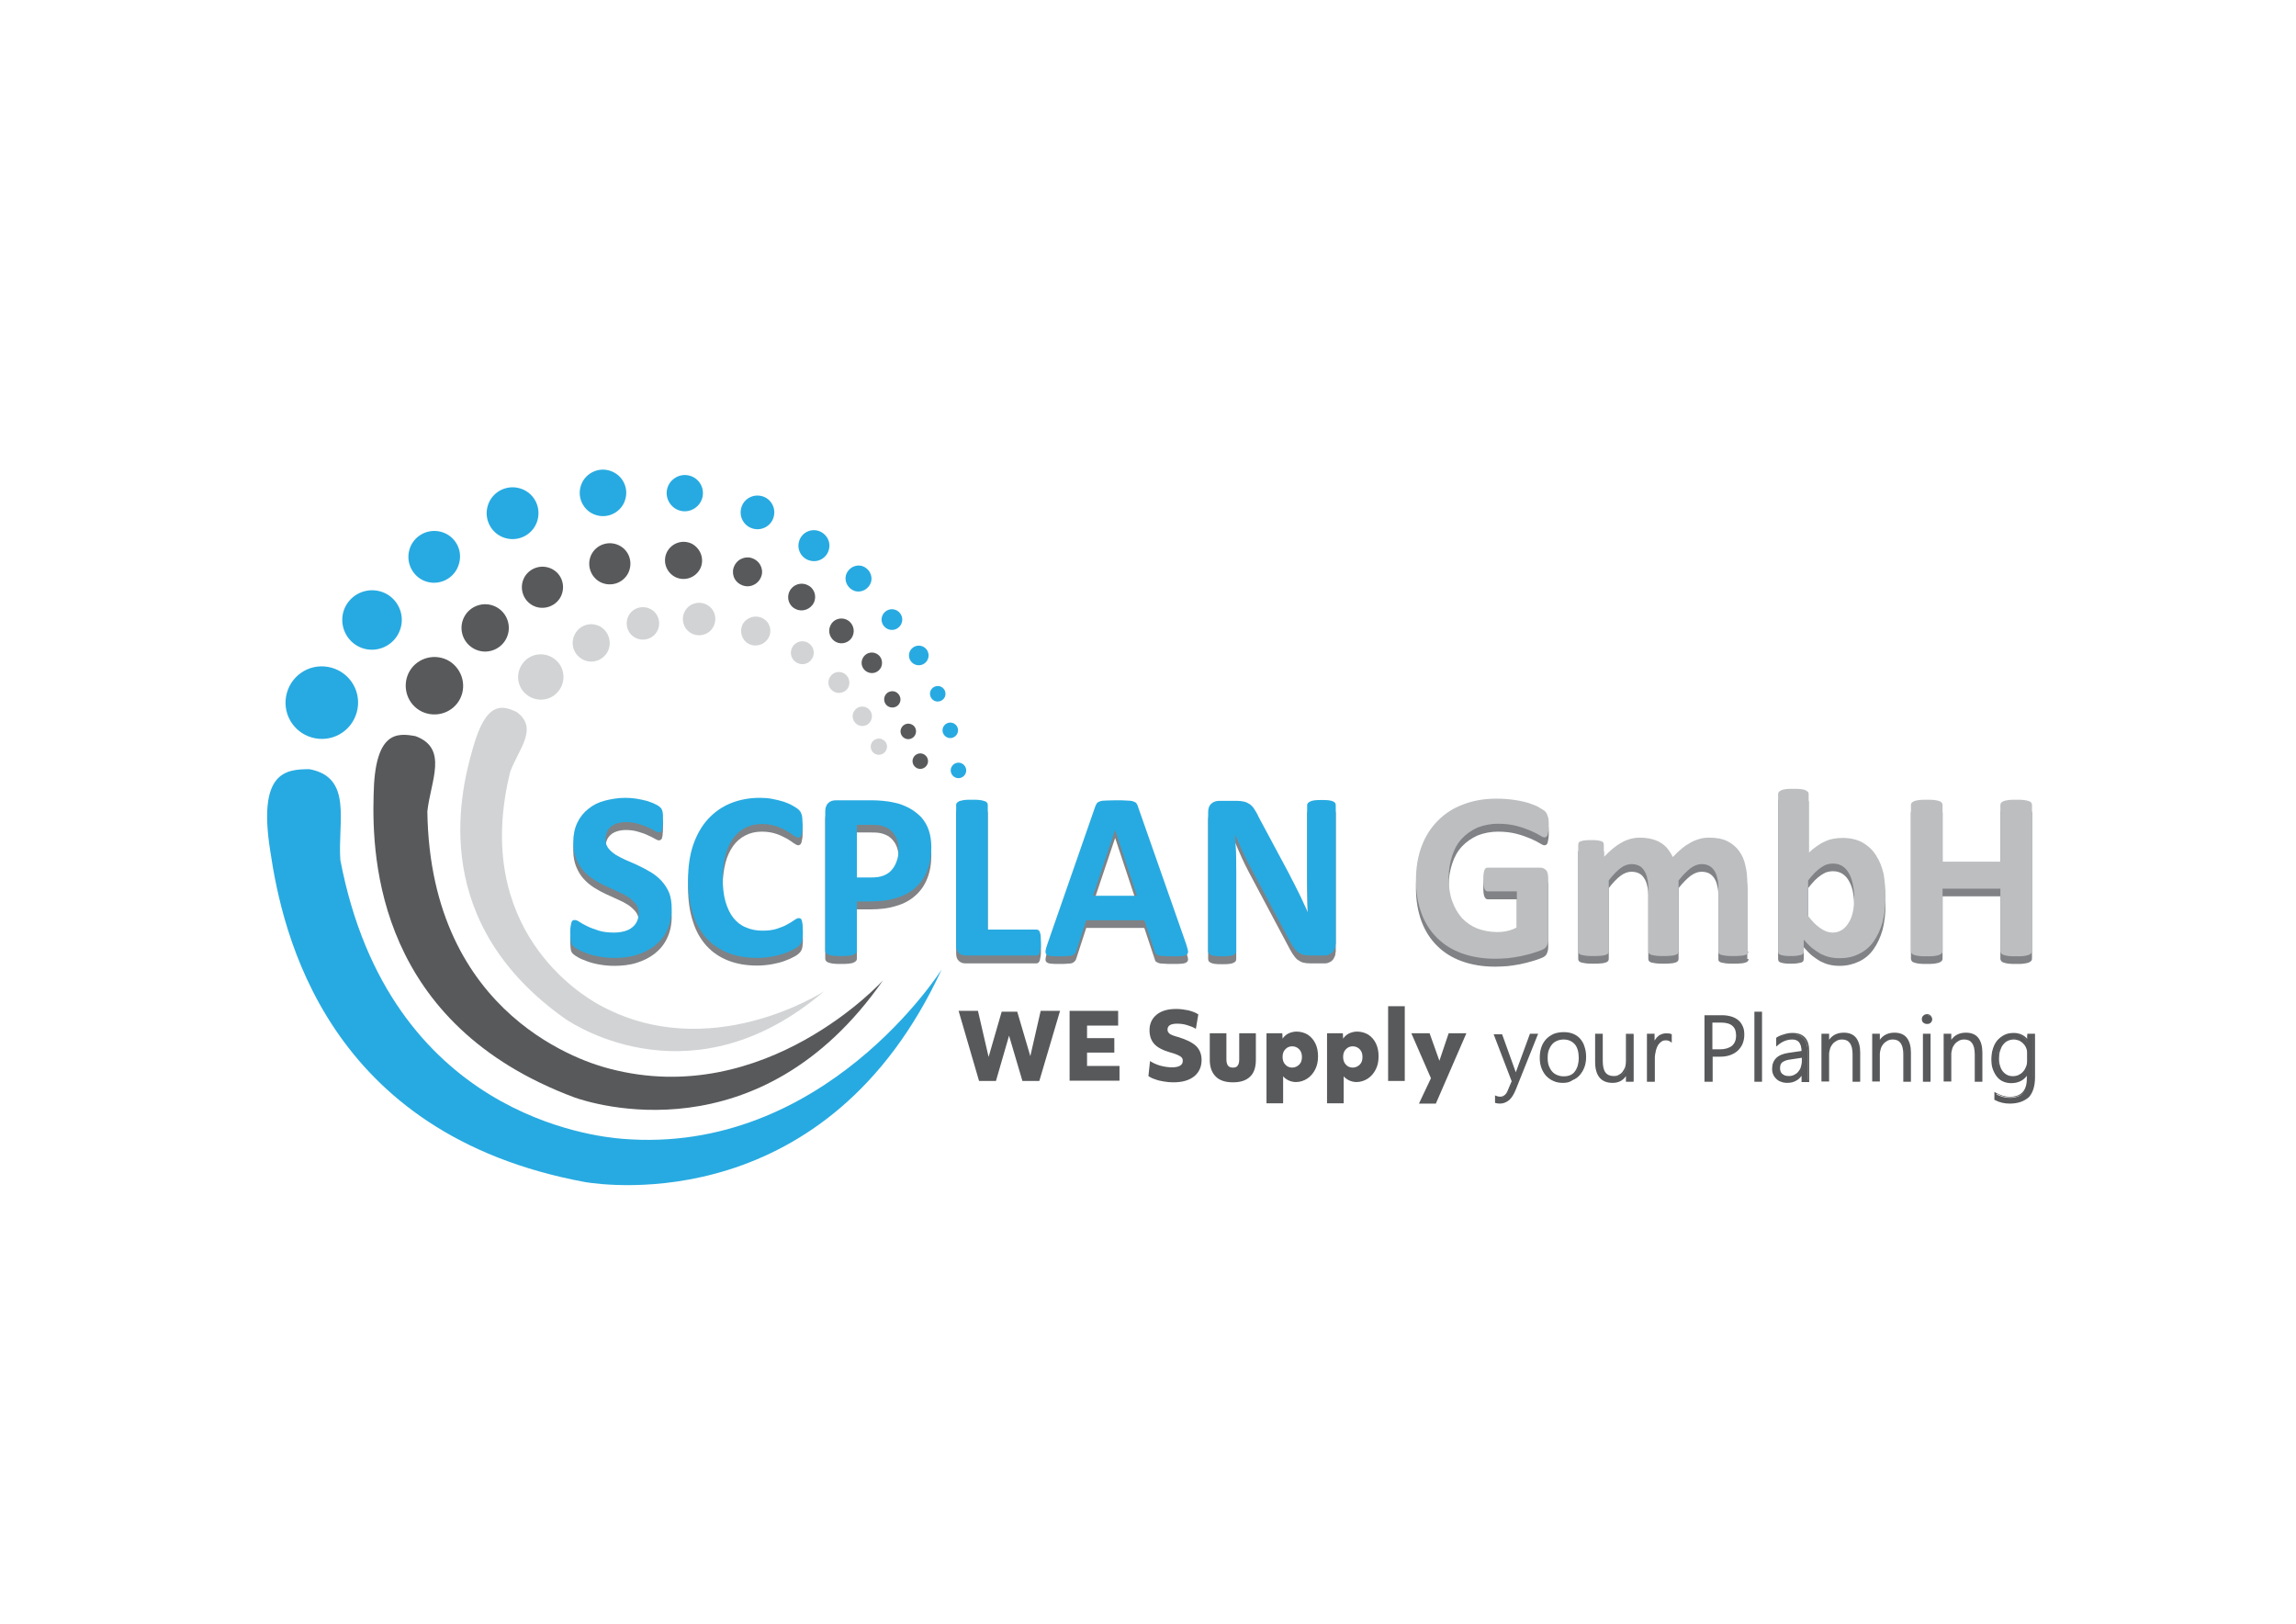 <svg xmlns="http://www.w3.org/2000/svg" xmlns:xlink="http://www.w3.org/1999/xlink" id="Layer_1" x="0px" y="0px" width="841.9px" height="595.3px" viewBox="0 0 841.9 595.3" xml:space="preserve"><g>	<g>		<g>			<path fill="#27AAE1" d="M345.3,355.4c0,0-43,68.3-117.2,62.1c-9.7-0.8-85.4-8.4-103.3-102.2c-1-14.1,4.6-30.3-11.3-33.3     c-8.9,0-19,1-14.4,30c4.4,29.8,20.4,103.9,115.6,121.4C222.3,434.6,303.4,446.1,345.3,355.4z"></path>			<path fill="#27AAE1" d="M121.6,244.8c-7.1-2-14.4,2.1-16.4,9.2c-2,7.1,2.1,14.4,9.2,16.4c7.1,2,14.4-2.1,16.4-9.2     C132.8,254.1,128.7,246.8,121.6,244.8z"></path>			<path fill="#27AAE1" d="M139.4,216.8c-5.8-1.6-11.8,1.7-13.5,7.5c-1.6,5.8,1.7,11.8,7.5,13.5c5.8,1.6,11.8-1.7,13.5-7.5     C148.6,224.5,145.2,218.4,139.4,216.8z"></path>			<path fill="#27AAE1" d="M161.8,195c-5-1.4-10.3,1.5-11.7,6.6c-1.4,5,1.5,10.3,6.5,11.7c5,1.4,10.3-1.5,11.7-6.6     C169.8,201.7,166.9,196.4,161.8,195z"></path>			<path fill="#27AAE1" d="M190.5,179c-5-1.4-10.3,1.5-11.7,6.6c-1.4,5,1.5,10.3,6.6,11.7c5,1.4,10.3-1.5,11.7-6.6     C198.5,185.6,195.6,180.4,190.5,179z"></path>			<path fill="#27AAE1" d="M223.4,172.5c-4.5-1.3-9.3,1.4-10.5,5.9c-1.3,4.5,1.4,9.3,5.9,10.5c4.5,1.3,9.3-1.4,10.5-5.9     C230.6,178.5,228,173.8,223.4,172.5z"></path>			<path fill="#27AAE1" d="M252.9,174.4c-3.5-1-7.2,1.1-8.2,4.6c-1,3.5,1.1,7.2,4.6,8.2c3.5,1,7.2-1.1,8.2-4.6     C258.5,179.1,256.5,175.4,252.9,174.4z"></path>			<path fill="#27AAE1" d="M279.4,181.9c-3.3-0.9-6.7,1-7.6,4.3c-0.9,3.3,1,6.7,4.3,7.6c3.3,0.9,6.7-1,7.6-4.3     C284.6,186.2,282.7,182.8,279.4,181.9z"></path>			<path fill="#27AAE1" d="M300,194.6c-3-0.9-6.2,0.9-7,3.9c-0.9,3,0.9,6.2,3.9,7c3,0.9,6.2-0.9,7-3.9     C304.8,198.6,303,195.5,300,194.6z"></path>			<path fill="#27AAE1" d="M316.1,207.5c-2.5-0.7-5.1,0.8-5.9,3.3c-0.7,2.5,0.8,5.1,3.3,5.9c2.5,0.7,5.1-0.8,5.9-3.3     C320.1,210.9,318.6,208.3,316.1,207.5z"></path>			<path fill="#27AAE1" d="M328.1,223.5c-2-0.6-4.1,0.6-4.7,2.6c-0.6,2,0.6,4.1,2.6,4.7c2,0.6,4.1-0.6,4.7-2.6     C331.3,226.2,330.1,224.1,328.1,223.5z"></path>			<circle fill="#27AAE1" cx="336.9" cy="240.3" r="3.6"></circle>			<path fill="#27AAE1" d="M344.6,251.6c-1.5-0.4-3.1,0.5-3.5,2c-0.4,1.5,0.5,3.1,2,3.5c1.5,0.4,3.1-0.5,3.5-2     C347,253.6,346.1,252,344.6,251.6z"></path>		</g>	</g>	<path fill="#58595B" d="M323.8,359.4c0,0-43.1,47.5-100.3,32.4c-7.5-1.9-65.7-18.3-66.8-94.3c1.2-11.2,7.8-23.1-4.3-27.6   c-6.9-1.3-15-1.8-15.4,21.5c-0.7,24,1.7,84.2,73.8,111C216.6,404.4,278.4,424.6,323.8,359.4z"></path>	<path fill="#58595B" d="M163.9,241.9c-5.3-2.5-11.6-0.3-14.1,4.9c-2.5,5.3-0.3,11.6,4.9,14.1c5.3,2.5,11.6,0.3,14.1-4.9   C171.3,250.8,169.1,244.5,163.9,241.9z"></path>	<path fill="#58595B" d="M181.7,222.4c-4.3-2.1-9.5-0.3-11.6,4c-2.1,4.3-0.3,9.5,4,11.6c4.3,2.1,9.5,0.3,11.6-4   C187.8,229.7,186,224.5,181.7,222.4z"></path>	<path fill="#58595B" d="M202.2,208.5c-3.8-1.8-8.3-0.2-10.1,3.5c-1.8,3.8-0.2,8.3,3.5,10.1c3.7,1.8,8.3,0.2,10.1-3.5   C207.5,214.8,206,210.3,202.2,208.5z"></path>	<path fill="#58595B" d="M226.9,199.9c-3.8-1.8-8.3-0.2-10.1,3.5c-1.8,3.8-0.2,8.3,3.5,10.1c3.8,1.8,8.3,0.2,10.1-3.5   C232.2,206.2,230.7,201.7,226.9,199.9z"></path>	<path fill="#58595B" d="M253.6,199.3c-3.4-1.6-7.4-0.2-9.1,3.2c-1.6,3.4-0.2,7.4,3.2,9.1c3.4,1.6,7.4,0.2,9.1-3.2   C258.4,205,256.9,201,253.6,199.3z"></path>	<path fill="#58595B" d="M276.4,204.9c-2.6-1.3-5.8-0.2-7.1,2.5c-1.3,2.6-0.2,5.8,2.5,7c2.6,1.3,5.8,0.2,7.1-2.5   C280.2,209.4,279.1,206.2,276.4,204.9z"></path>	<path fill="#58595B" d="M296.1,214.5c-2.4-1.2-5.4-0.2-6.6,2.3c-1.2,2.4-0.2,5.4,2.3,6.5c2.4,1.2,5.4,0.1,6.6-2.3   C299.6,218.6,298.6,215.6,296.1,214.5z"></path>	<path fill="#58595B" d="M310.5,227.2c-2.3-1.1-5-0.1-6,2.1c-1.1,2.3-0.1,5,2.1,6.1c2.2,1.1,5,0.1,6-2.1   C313.7,231,312.7,228.3,310.5,227.2z"></path>	<path fill="#58595B" d="M321.3,239.6c-1.9-0.9-4.1-0.1-5,1.8c-0.9,1.9-0.1,4.1,1.8,5c1.9,0.9,4.1,0.1,5-1.8   C323.9,242.7,323.2,240.5,321.3,239.6z"></path>	<path fill="#58595B" d="M328.5,253.7c-1.5-0.7-3.3-0.1-4,1.4c-0.7,1.5-0.1,3.3,1.4,4c1.5,0.7,3.3,0.1,4-1.4   C330.6,256.3,330,254.5,328.5,253.7z"></path>	<path fill="#58595B" d="M334.3,265.6c-1.4-0.7-3.1-0.1-3.8,1.3c-0.7,1.4-0.1,3.1,1.3,3.8c1.4,0.7,3.1,0.1,3.8-1.3   C336.3,267.9,335.7,266.2,334.3,265.6z"></path>	<path fill="#27AAE1" d="M349.7,265.2c-1.4-0.7-3.1-0.1-3.8,1.3c-0.7,1.4-0.1,3.1,1.3,3.8c1.4,0.7,3.1,0.1,3.8-1.3   C351.7,267.5,351.1,265.9,349.7,265.2z"></path>	<path fill="#27AAE1" d="M352.7,279.9c-1.4-0.7-3.1-0.1-3.8,1.3c-0.7,1.4-0.1,3.1,1.3,3.8c1.4,0.7,3.1,0.1,3.8-1.3   C354.7,282.3,354.1,280.6,352.7,279.9z"></path>	<path fill="#58595B" d="M338.7,276.5c-1.4-0.7-3.1-0.1-3.8,1.3c-0.7,1.4-0.1,3.1,1.3,3.8c1.4,0.7,3.1,0.1,3.8-1.3   C340.7,278.9,340.1,277.2,338.7,276.5z"></path>	<path fill="#D1D3D4" d="M302.2,363.4c0,0-42.3,27.6-83,4.7c-5.3-3-46.5-27.1-32.1-85.2c3.1-8.3,10.5-16,2.3-21.9   c-5-2.3-11.1-4.4-16,13.3c-5.3,18.1-15.5,64.5,34.1,99.4C211.5,376.3,254.6,404.1,302.2,363.4z"></path>	<path fill="#D1D3D4" d="M203.7,241.9c-3.5-3-8.8-2.6-11.7,0.9c-3,3.5-2.6,8.8,0.9,11.7c3.5,3,8.8,2.6,11.7-0.9   C207.6,250.1,207.2,244.8,203.7,241.9z"></path>	<path fill="#D1D3D4" d="M221.2,230.5c-2.9-2.5-7.2-2.1-9.6,0.8c-2.4,2.9-2.1,7.2,0.8,9.6c2.9,2.5,7.2,2.1,9.6-0.8   C224.4,237.3,224,233,221.2,230.5z"></path>	<path fill="#D1D3D4" d="M239.6,224c-2.5-2.1-6.3-1.8-8.4,0.7c-2.1,2.5-1.8,6.3,0.7,8.4c2.5,2.1,6.3,1.8,8.4-0.7   C242.4,229.9,242.1,226.1,239.6,224z"></path>	<path fill="#D1D3D4" d="M260.2,222.4c-2.5-2.1-6.3-1.8-8.4,0.7c-2.1,2.5-1.8,6.3,0.7,8.4c2.5,2.1,6.3,1.8,8.4-0.7   C263,228.2,262.7,224.5,260.2,222.4z"></path>	<path fill="#D1D3D4" d="M280.6,227.3c-2.3-1.9-5.6-1.6-7.6,0.6c-1.9,2.2-1.6,5.6,0.6,7.5c2.2,1.9,5.6,1.6,7.5-0.6   C283.1,232.6,282.9,229.2,280.6,227.3z"></path>	<path fill="#D1D3D4" d="M296.9,236.1c-1.7-1.5-4.4-1.3-5.9,0.5c-1.5,1.8-1.3,4.4,0.5,5.9c1.8,1.5,4.4,1.3,5.9-0.5   C298.9,240.2,298.7,237.6,296.9,236.1z"></path>	<path fill="#D1D3D4" d="M310.1,247.3c-1.6-1.4-4.1-1.2-5.4,0.4c-1.4,1.6-1.2,4.1,0.4,5.4c1.6,1.4,4.1,1.2,5.5-0.4   C311.9,251.1,311.7,248.7,310.1,247.3z"></path>	<path fill="#D1D3D4" d="M318.5,259.9c-1.5-1.3-3.8-1.1-5,0.4c-1.3,1.5-1.1,3.7,0.4,5c1.5,1.3,3.8,1.1,5-0.4   C320.1,263.4,320,261.2,318.5,259.9z"></path>	<path fill="#D1D3D4" d="M324.2,271.5c-1.2-1.1-3.1-0.9-4.2,0.3c-1.1,1.3-0.9,3.1,0.3,4.2c1.3,1.1,3.1,0.9,4.2-0.3   C325.6,274.4,325.5,272.5,324.2,271.5z"></path></g><g>	<g>		<path fill="#808285" d="M246.3,336.1c0,3-0.6,5.6-1.7,7.9c-1.1,2.3-2.6,4.1-4.5,5.6c-1.9,1.5-4.1,2.6-6.7,3.4    c-2.5,0.8-5.3,1.1-8.2,1.1c-2,0-3.8-0.2-5.5-0.5c-1.7-0.3-3.2-0.7-4.5-1.2c-1.3-0.5-2.4-0.9-3.2-1.4c-0.9-0.5-1.5-0.9-1.9-1.3    c-0.4-0.4-0.7-0.9-0.8-1.6s-0.2-1.7-0.2-3.1c0-0.9,0-1.7,0.1-2.3c0.1-0.6,0.2-1.1,0.3-1.5c0.1-0.4,0.3-0.7,0.5-0.8    c0.2-0.2,0.5-0.2,0.8-0.2c0.4,0,1,0.2,1.7,0.7c0.7,0.5,1.7,1,2.9,1.6c1.2,0.6,2.6,1.1,4.2,1.6c1.6,0.5,3.5,0.7,5.6,0.7    c1.4,0,2.7-0.2,3.8-0.5c1.1-0.3,2.1-0.8,2.8-1.4c0.8-0.6,1.4-1.4,1.8-2.3c0.4-0.9,0.6-1.9,0.6-3c0-1.3-0.4-2.4-1.1-3.3    c-0.7-0.9-1.6-1.7-2.7-2.5c-1.1-0.7-2.4-1.4-3.8-2c-1.4-0.6-2.9-1.3-4.4-2c-1.5-0.7-3-1.5-4.4-2.4c-1.4-0.9-2.7-2-3.8-3.2    c-1.1-1.2-2-2.7-2.7-4.4c-0.7-1.7-1.1-3.7-1.1-6.1c0-2.7,0.5-5.1,1.5-7.2c1-2.1,2.4-3.8,4.1-5.1c1.7-1.4,3.7-2.4,6.1-3    c2.3-0.7,4.8-1,7.4-1c1.3,0,2.7,0.1,4,0.3c1.3,0.2,2.6,0.5,3.8,0.8c1.2,0.4,2.2,0.7,3.1,1.2c0.9,0.4,1.5,0.8,1.8,1.1    c0.3,0.3,0.5,0.5,0.6,0.7c0.1,0.2,0.2,0.5,0.3,0.8c0.1,0.3,0.1,0.8,0.2,1.3c0,0.5,0,1.1,0,1.9c0,0.8,0,1.6-0.1,2.1    c0,0.6-0.1,1.1-0.2,1.4c-0.1,0.4-0.2,0.7-0.4,0.8s-0.4,0.3-0.8,0.3c-0.3,0-0.8-0.2-1.5-0.6c-0.7-0.4-1.6-0.9-2.6-1.3    c-1-0.5-2.2-0.9-3.6-1.3c-1.3-0.4-2.8-0.6-4.4-0.6c-1.3,0-2.4,0.2-3.3,0.5c-0.9,0.3-1.7,0.7-2.3,1.3c-0.6,0.5-1.1,1.2-1.4,2    c-0.3,0.8-0.5,1.6-0.5,2.4c0,1.3,0.3,2.3,1,3.3c0.7,0.9,1.6,1.7,2.8,2.5c1.2,0.7,2.5,1.4,3.9,2c1.5,0.6,3,1.3,4.5,2    c1.5,0.7,3,1.5,4.5,2.4c1.5,0.9,2.8,2,3.9,3.2c1.1,1.2,2.1,2.7,2.8,4.4C246,331.8,246.3,333.8,246.3,336.1z"></path>		<path fill="#808285" d="M294.4,344.5c0,0.7,0,1.4-0.1,1.9c0,0.5-0.1,1-0.2,1.3c-0.1,0.4-0.2,0.7-0.4,0.9c-0.1,0.3-0.4,0.6-0.7,0.9    c-0.3,0.3-0.9,0.8-1.9,1.3c-0.9,0.5-2,1-3.4,1.5c-1.3,0.5-2.9,0.9-4.6,1.2s-3.6,0.5-5.5,0.5c-3.9,0-7.4-0.6-10.5-1.8    c-3.1-1.2-5.8-3-8-5.4c-2.2-2.4-3.9-5.4-5-8.9c-1.2-3.6-1.8-7.7-1.8-12.5c0-4.8,0.6-9.1,1.9-12.9c1.3-3.7,3.1-6.9,5.4-9.4    c2.3-2.5,5.1-4.5,8.3-5.8c3.2-1.3,6.8-2,10.7-2c1.6,0,3.1,0.1,4.6,0.4c1.5,0.3,2.8,0.6,4.1,1c1.2,0.4,2.4,0.9,3.4,1.5    c1,0.6,1.7,1,2.1,1.4s0.7,0.7,0.8,1c0.1,0.3,0.3,0.6,0.4,1c0.1,0.4,0.2,0.9,0.2,1.4c0,0.6,0.1,1.2,0.1,2.1c0,0.9,0,1.6-0.1,2.2    c-0.1,0.6-0.2,1.1-0.3,1.5c-0.1,0.4-0.3,0.7-0.5,0.8c-0.2,0.2-0.4,0.3-0.7,0.3c-0.4,0-1-0.3-1.7-0.8c-0.7-0.5-1.5-1.1-2.6-1.7    c-1.1-0.6-2.3-1.2-3.8-1.7c-1.5-0.5-3.2-0.8-5.3-0.8c-2.3,0-4.3,0.5-6,1.4c-1.8,0.9-3.3,2.2-4.5,3.9c-1.2,1.7-2.2,3.8-2.8,6.2    c-0.6,2.4-1,5.2-1,8.2c0,3.3,0.3,6.2,1,8.7c0.7,2.4,1.7,4.5,2.9,6c1.3,1.6,2.8,2.8,4.6,3.5c1.8,0.8,3.8,1.2,6.1,1.2    c2,0,3.8-0.2,5.3-0.7c1.5-0.5,2.8-1,3.8-1.6c1.1-0.6,1.9-1.1,2.6-1.6c0.7-0.5,1.2-0.7,1.6-0.7c0.3,0,0.5,0.1,0.7,0.2    c0.2,0.1,0.3,0.4,0.4,0.7c0.1,0.4,0.2,0.8,0.3,1.5C294.3,342.6,294.4,343.5,294.4,344.5z"></path>		<path fill="#808285" d="M341.5,313.6c0,3.2-0.5,6-1.5,8.5c-1,2.5-2.4,4.5-4.3,6.2c-1.9,1.7-4.2,3-7,3.8c-2.8,0.9-6,1.3-9.8,1.3    h-4.7v18.1c0,0.3-0.1,0.6-0.3,0.8c-0.2,0.2-0.5,0.4-0.9,0.6s-1,0.3-1.8,0.4c-0.7,0.1-1.7,0.1-2.8,0.1c-1.1,0-2,0-2.8-0.1    c-0.7-0.1-1.3-0.2-1.8-0.4s-0.7-0.3-0.9-0.6c-0.2-0.2-0.3-0.5-0.3-0.8v-51.1c0-1.4,0.4-2.4,1.1-3.1c0.7-0.7,1.7-1,2.8-1h13.4    c1.3,0,2.6,0.1,3.8,0.2c1.2,0.1,2.7,0.3,4.4,0.7c1.7,0.3,3.4,1,5.2,1.9c1.7,0.9,3.2,2.1,4.5,3.4c1.2,1.4,2.2,3,2.8,4.9    C341.2,309.2,341.5,311.3,341.5,313.6z M329.5,314.4c0-2-0.4-3.6-1.1-4.9c-0.7-1.3-1.6-2.2-2.6-2.9c-1-0.6-2.1-1-3.2-1.2    c-1.1-0.2-2.3-0.2-3.5-0.2h-4.9v19.3h5.2c1.8,0,3.4-0.2,4.6-0.7c1.2-0.5,2.3-1.2,3-2.1c0.8-0.9,1.4-2,1.8-3.2    C329.3,317.3,329.5,315.9,329.5,314.4z"></path>		<path fill="#808285" d="M381.7,348.3c0,0.9,0,1.6-0.1,2.2c-0.1,0.6-0.2,1.1-0.3,1.5c-0.1,0.4-0.3,0.7-0.5,0.9    c-0.2,0.2-0.5,0.3-0.8,0.3h-26c-1,0-1.8-0.3-2.4-0.9c-0.7-0.6-1-1.5-1-2.8V298c0-0.3,0.1-0.6,0.3-0.8s0.5-0.4,0.9-0.6    c0.4-0.1,1-0.3,1.8-0.4c0.7-0.1,1.7-0.1,2.8-0.1c1.1,0,2.1,0,2.8,0.1c0.7,0.1,1.3,0.2,1.8,0.4c0.4,0.1,0.8,0.3,0.9,0.6    c0.2,0.2,0.3,0.5,0.3,0.8v45.7h17.8c0.3,0,0.5,0.1,0.8,0.2c0.2,0.2,0.4,0.4,0.5,0.8c0.1,0.4,0.3,0.8,0.3,1.4    C381.6,346.7,381.7,347.4,381.7,348.3z"></path>		<path fill="#808285" d="M434.9,348.8c0.3,1.1,0.6,1.9,0.7,2.5c0.1,0.6,0,1.1-0.4,1.4c-0.3,0.3-0.9,0.5-1.7,0.6    c-0.8,0.1-1.9,0.1-3.4,0.1c-1.5,0-2.7,0-3.5-0.1c-0.8,0-1.5-0.1-1.9-0.3s-0.7-0.3-0.9-0.5c-0.2-0.2-0.3-0.5-0.4-0.9l-3.8-11.4    h-21.3l-3.6,11.1c-0.1,0.4-0.3,0.8-0.5,1c-0.2,0.3-0.5,0.5-0.9,0.7c-0.4,0.2-1,0.3-1.8,0.3c-0.8,0.1-1.8,0.1-3,0.1    c-1.3,0-2.4,0-3.2-0.1c-0.8-0.1-1.3-0.3-1.6-0.6c-0.3-0.3-0.4-0.8-0.3-1.4c0.1-0.6,0.3-1.4,0.7-2.5l17.5-50.3    c0.2-0.5,0.4-0.9,0.6-1.2c0.2-0.3,0.6-0.5,1.1-0.7c0.5-0.2,1.2-0.3,2.1-0.3c0.9,0,2.1-0.1,3.6-0.1c1.7,0,3.1,0,4.1,0.1    c1,0,1.8,0.1,2.4,0.3c0.6,0.2,1,0.4,1.2,0.7c0.2,0.3,0.5,0.8,0.6,1.3L434.9,348.8z M408.9,307.2L408.9,307.2l-8.1,24.1h16.1    L408.9,307.2z"></path>		<path fill="#808285" d="M489.7,349.1c0,0.7-0.1,1.3-0.4,1.8c-0.2,0.5-0.5,1-0.9,1.3c-0.4,0.4-0.9,0.6-1.4,0.8    c-0.5,0.2-1.1,0.2-1.6,0.2h-4.9c-1,0-1.9-0.1-2.7-0.3c-0.7-0.2-1.4-0.6-2.1-1.1c-0.6-0.5-1.2-1.3-1.8-2.2c-0.6-0.9-1.2-2.1-2-3.6    l-14.1-26.5c-0.8-1.6-1.7-3.3-2.5-5.1c-0.8-1.8-1.6-3.6-2.3-5.3h-0.1c0.1,2.1,0.2,4.2,0.3,6.3c0.1,2.1,0.1,4.2,0.1,6.5v29.7    c0,0.3-0.1,0.6-0.2,0.8c-0.2,0.2-0.4,0.4-0.8,0.6c-0.4,0.2-0.9,0.3-1.6,0.4c-0.7,0.1-1.5,0.1-2.6,0.1c-1,0-1.9,0-2.5-0.1    c-0.7-0.1-1.2-0.2-1.6-0.4c-0.4-0.2-0.6-0.4-0.8-0.6c-0.1-0.2-0.2-0.5-0.2-0.8v-51c0-1.4,0.4-2.4,1.2-3.1c0.8-0.7,1.8-1,3-1h6.2    c1.1,0,2,0.1,2.8,0.3c0.8,0.2,1.4,0.5,2,0.9c0.6,0.4,1.2,1,1.7,1.8c0.5,0.8,1.1,1.7,1.6,2.9l11.1,20.7c0.6,1.3,1.3,2.5,1.9,3.7    c0.6,1.2,1.2,2.4,1.8,3.6c0.6,1.2,1.2,2.4,1.7,3.6c0.6,1.2,1.1,2.3,1.6,3.5h0c-0.1-2-0.2-4.2-0.2-6.4c0-2.2-0.1-4.3-0.1-6.4v-26.6    c0-0.3,0.1-0.6,0.3-0.8c0.2-0.2,0.5-0.4,0.9-0.6c0.4-0.2,0.9-0.3,1.6-0.4c0.7-0.1,1.5-0.1,2.6-0.1c1,0,1.8,0,2.5,0.1    c0.7,0.1,1.2,0.2,1.6,0.4c0.4,0.2,0.6,0.4,0.8,0.6c0.1,0.2,0.2,0.5,0.2,0.8V349.1z"></path>		<path fill="#808285" d="M567.9,305.2c0,0.8,0,1.6-0.1,2.2c-0.1,0.6-0.2,1.1-0.3,1.5c-0.1,0.4-0.3,0.6-0.5,0.8    c-0.2,0.1-0.4,0.2-0.7,0.2c-0.4,0-1-0.3-1.8-0.8c-0.8-0.5-2-1.1-3.4-1.7c-1.4-0.6-3.1-1.2-5-1.7s-4.2-0.8-6.8-0.8    c-2.7,0-5.2,0.5-7.5,1.4c-2.2,1-4.1,2.3-5.7,4c-1.6,1.7-2.8,3.8-3.6,6.3c-0.8,2.4-1.3,5.1-1.3,8.1c0,3.2,0.4,6.1,1.3,8.6    s2.1,4.5,3.6,6.2c1.6,1.7,3.4,2.9,5.6,3.8c2.2,0.8,4.6,1.3,7.2,1.3c1.3,0,2.6-0.1,3.8-0.4c1.3-0.3,2.4-0.7,3.5-1.3v-13.2h-10.7    c-0.5,0-0.9-0.3-1.2-1c-0.3-0.7-0.4-1.8-0.4-3.4c0-0.8,0-1.5,0.1-2.1c0.1-0.6,0.2-1,0.3-1.3c0.1-0.3,0.3-0.6,0.5-0.7    c0.2-0.2,0.4-0.2,0.7-0.2h19.2c0.5,0,0.9,0.1,1.2,0.2c0.4,0.2,0.7,0.4,1,0.7c0.3,0.3,0.5,0.7,0.6,1.2c0.1,0.5,0.2,1,0.2,1.6v22.6    c0,0.9-0.2,1.6-0.5,2.3c-0.3,0.7-0.9,1.2-1.9,1.6c-1,0.4-2.1,0.8-3.5,1.2c-1.4,0.4-2.9,0.8-4.4,1.1c-1.5,0.3-3,0.5-4.6,0.7    c-1.5,0.1-3.1,0.2-4.6,0.2c-4.5,0-8.6-0.7-12.2-2c-3.6-1.3-6.6-3.2-9.1-5.7c-2.5-2.5-4.4-5.5-5.7-9c-1.3-3.6-2-7.6-2-12.1    c0-4.6,0.7-8.8,2.1-12.5c1.4-3.7,3.4-6.8,6-9.4c2.6-2.6,5.7-4.6,9.3-5.9c3.6-1.4,7.7-2.1,12.2-2.1c2.5,0,4.7,0.2,6.7,0.5    c2,0.3,3.8,0.7,5.3,1.2c1.5,0.5,2.8,1,3.7,1.6c1,0.6,1.7,1,2.1,1.4c0.4,0.4,0.7,1,0.9,1.7C567.8,302.6,567.9,303.7,567.9,305.2z"></path>		<path fill="#808285" d="M641.2,351.6c0,0.3-0.1,0.5-0.3,0.8c-0.2,0.2-0.5,0.4-0.9,0.5c-0.4,0.1-1,0.3-1.7,0.3    c-0.7,0.1-1.6,0.1-2.7,0.1c-1.1,0-2,0-2.7-0.1c-0.7-0.1-1.3-0.2-1.7-0.3c-0.4-0.1-0.7-0.3-0.9-0.5c-0.2-0.2-0.2-0.5-0.2-0.8v-23.2    c0-1.3-0.1-2.5-0.4-3.6c-0.2-1.1-0.6-2-1.1-2.8c-0.5-0.8-1.2-1.4-1.9-1.8c-0.8-0.4-1.7-0.6-2.8-0.6c-1.3,0-2.6,0.5-4,1.5    c-1.3,1-2.8,2.5-4.4,4.5v26c0,0.3-0.1,0.5-0.3,0.8c-0.2,0.2-0.5,0.4-0.9,0.5c-0.4,0.1-1,0.3-1.7,0.3c-0.7,0.1-1.6,0.1-2.6,0.1    c-1.1,0-2,0-2.7-0.1c-0.7-0.1-1.3-0.2-1.7-0.3c-0.4-0.1-0.7-0.3-0.9-0.5c-0.2-0.2-0.3-0.5-0.3-0.8v-23.2c0-1.3-0.1-2.5-0.4-3.6    c-0.2-1.1-0.6-2-1.1-2.8c-0.5-0.8-1.1-1.4-1.9-1.8c-0.8-0.4-1.7-0.6-2.8-0.6c-1.3,0-2.7,0.5-4,1.5s-2.8,2.5-4.3,4.5v26    c0,0.3-0.1,0.5-0.3,0.8c-0.2,0.2-0.5,0.4-0.9,0.5c-0.4,0.1-1,0.3-1.7,0.3c-0.7,0.1-1.6,0.1-2.7,0.1c-1.1,0-2,0-2.7-0.1    c-0.7-0.1-1.3-0.2-1.7-0.3c-0.4-0.1-0.7-0.3-0.9-0.5c-0.2-0.2-0.3-0.5-0.3-0.8v-39.1c0-0.3,0.1-0.5,0.2-0.8    c0.1-0.2,0.4-0.4,0.8-0.5c0.4-0.1,0.9-0.3,1.5-0.3c0.6-0.1,1.4-0.1,2.3-0.1c0.9,0,1.7,0,2.3,0.1c0.6,0.1,1.1,0.2,1.4,0.3    c0.3,0.1,0.6,0.3,0.7,0.5c0.1,0.2,0.2,0.5,0.2,0.8v4.5c2.2-2.3,4.3-4.1,6.5-5.3c2.1-1.2,4.4-1.8,6.7-1.8c1.6,0,3.1,0.2,4.3,0.5    c1.3,0.3,2.4,0.8,3.4,1.4c1,0.6,1.9,1.4,2.6,2.3c0.7,0.9,1.3,1.9,1.8,2.9c1.2-1.3,2.3-2.3,3.4-3.2c1.1-0.9,2.2-1.6,3.3-2.2    c1.1-0.6,2.2-1,3.3-1.3c1.1-0.3,2.2-0.4,3.4-0.4c2.6,0,4.8,0.4,6.6,1.3s3.2,2.1,4.3,3.6c1.1,1.5,1.9,3.3,2.3,5.3    c0.5,2,0.7,4.2,0.7,6.4V351.6z"></path>		<path fill="#808285" d="M691.4,331.5c0,3.5-0.4,6.6-1.1,9.4c-0.8,2.8-1.9,5.1-3.3,7.1c-1.4,2-3.2,3.5-5.3,4.5s-4.5,1.6-7.1,1.6    c-1.3,0-2.5-0.1-3.7-0.4c-1.1-0.2-2.2-0.7-3.3-1.2c-1-0.6-2.1-1.3-3.1-2.1c-1-0.8-2-1.9-3.1-3.1v4.3c0,0.3-0.1,0.6-0.2,0.8    c-0.2,0.2-0.4,0.4-0.8,0.5s-0.9,0.2-1.5,0.3c-0.6,0.1-1.4,0.1-2.2,0.1c-0.9,0-1.7,0-2.3-0.1c-0.6-0.1-1.1-0.2-1.4-0.3    c-0.4-0.1-0.6-0.3-0.8-0.5c-0.1-0.2-0.2-0.5-0.2-0.8V294c0-0.3,0.1-0.6,0.3-0.8c0.2-0.2,0.5-0.4,0.9-0.6c0.4-0.2,1-0.3,1.7-0.4    c0.7-0.1,1.6-0.1,2.7-0.1c1.1,0,2,0,2.7,0.1c0.7,0.1,1.3,0.2,1.7,0.4c0.4,0.2,0.7,0.4,0.9,0.6c0.2,0.2,0.3,0.5,0.3,0.8v21.6    c1-1,2-1.8,3-2.5c1-0.7,2-1.3,3-1.7c1-0.5,2-0.8,3.1-1c1.1-0.2,2.2-0.3,3.3-0.3c2.9,0,5.4,0.6,7.4,1.7c2,1.2,3.7,2.7,4.9,4.7    c1.3,2,2.2,4.2,2.8,6.9C691.1,325.9,691.4,328.7,691.4,331.5z M679.9,332.3c0-1.7-0.1-3.3-0.4-4.8c-0.2-1.6-0.7-2.9-1.3-4.1    c-0.6-1.2-1.4-2.2-2.4-2.9s-2.2-1.1-3.7-1.1c-0.7,0-1.4,0.1-2.1,0.3c-0.7,0.2-1.4,0.6-2.2,1.1c-0.7,0.5-1.5,1.1-2.3,1.9    c-0.8,0.8-1.6,1.8-2.5,2.9v13c1.5,2,3,3.5,4.5,4.5c1.4,1,2.9,1.6,4.5,1.6c1.4,0,2.6-0.4,3.6-1.1c1-0.7,1.8-1.7,2.5-2.9    c0.7-1.2,1.1-2.5,1.4-4C679.8,335.3,679.9,333.8,679.9,332.3z"></path>		<path fill="#808285" d="M745.1,351.5c0,0.3-0.1,0.6-0.3,0.8c-0.2,0.2-0.5,0.4-0.9,0.6c-0.4,0.1-1,0.3-1.8,0.4    c-0.7,0.1-1.7,0.1-2.8,0.1c-1.1,0-2.1,0-2.8-0.1c-0.7-0.1-1.3-0.2-1.8-0.4c-0.4-0.1-0.7-0.3-0.9-0.6c-0.2-0.2-0.3-0.5-0.3-0.8    v-22.9h-21.2v22.9c0,0.3-0.1,0.6-0.3,0.8c-0.2,0.2-0.5,0.4-0.9,0.6c-0.4,0.1-1,0.3-1.8,0.4c-0.7,0.1-1.7,0.1-2.8,0.1    c-1.1,0-2,0-2.8-0.1c-0.7-0.1-1.3-0.2-1.8-0.4c-0.4-0.1-0.8-0.3-0.9-0.6c-0.2-0.2-0.3-0.5-0.3-0.8V298c0-0.3,0.1-0.6,0.3-0.8    c0.2-0.2,0.5-0.4,0.9-0.6c0.4-0.1,1-0.3,1.8-0.4c0.7-0.1,1.7-0.1,2.8-0.1c1.1,0,2.1,0,2.8,0.1c0.7,0.1,1.3,0.2,1.8,0.4    c0.4,0.1,0.7,0.3,0.9,0.6c0.2,0.2,0.3,0.5,0.3,0.8v20.8h21.2V298c0-0.3,0.1-0.6,0.3-0.8c0.2-0.2,0.5-0.4,0.9-0.6    c0.4-0.1,1-0.3,1.8-0.4c0.7-0.1,1.7-0.1,2.8-0.1c1.1,0,2,0,2.8,0.1c0.7,0.1,1.3,0.2,1.8,0.4c0.4,0.1,0.8,0.3,0.9,0.6    c0.2,0.2,0.3,0.5,0.3,0.8V351.5z"></path>	</g>	<path fill="#27AAE1" d="M246.3,333.2c0,3-0.6,5.6-1.7,7.9c-1.1,2.3-2.6,4.1-4.5,5.6c-1.9,1.5-4.1,2.6-6.7,3.4   c-2.5,0.8-5.3,1.1-8.2,1.1c-2,0-3.8-0.2-5.5-0.5c-1.7-0.3-3.2-0.7-4.5-1.2c-1.3-0.5-2.4-0.9-3.2-1.4c-0.9-0.5-1.5-0.9-1.9-1.3   c-0.4-0.4-0.7-0.9-0.8-1.6s-0.2-1.7-0.2-3.1c0-0.9,0-1.7,0.1-2.3c0.1-0.6,0.2-1.1,0.3-1.5c0.1-0.4,0.3-0.7,0.5-0.8   c0.2-0.2,0.5-0.2,0.8-0.2c0.4,0,1,0.2,1.7,0.7c0.7,0.5,1.7,1,2.9,1.6c1.2,0.6,2.6,1.1,4.2,1.6c1.6,0.5,3.5,0.7,5.6,0.7   c1.4,0,2.7-0.2,3.8-0.5c1.1-0.3,2.1-0.8,2.8-1.4c0.8-0.6,1.4-1.4,1.8-2.3c0.4-0.9,0.6-1.9,0.6-3c0-1.3-0.4-2.4-1.1-3.3   c-0.7-0.9-1.6-1.7-2.7-2.5c-1.1-0.7-2.4-1.4-3.8-2c-1.4-0.6-2.9-1.3-4.4-2c-1.5-0.7-3-1.5-4.4-2.4c-1.4-0.9-2.7-2-3.8-3.2   c-1.1-1.2-2-2.7-2.7-4.4c-0.7-1.7-1.1-3.7-1.1-6.1c0-2.7,0.5-5.1,1.5-7.2c1-2.1,2.4-3.8,4.1-5.1c1.7-1.4,3.7-2.4,6.1-3s4.8-1,7.4-1   c1.3,0,2.7,0.1,4,0.3c1.3,0.2,2.6,0.5,3.8,0.8c1.2,0.4,2.2,0.7,3.1,1.2c0.9,0.4,1.5,0.8,1.8,1.1c0.3,0.3,0.5,0.5,0.6,0.7   c0.1,0.2,0.2,0.5,0.3,0.8c0.1,0.3,0.1,0.8,0.2,1.3c0,0.5,0,1.1,0,1.9c0,0.8,0,1.6-0.1,2.1c0,0.6-0.1,1.1-0.2,1.4   c-0.1,0.4-0.2,0.7-0.4,0.8s-0.4,0.3-0.8,0.3c-0.3,0-0.8-0.2-1.5-0.6c-0.7-0.4-1.6-0.9-2.6-1.3c-1-0.5-2.2-0.9-3.6-1.3   c-1.3-0.4-2.8-0.6-4.4-0.6c-1.3,0-2.4,0.2-3.3,0.5c-0.9,0.3-1.7,0.7-2.3,1.3c-0.6,0.5-1.1,1.2-1.4,2c-0.3,0.8-0.5,1.6-0.5,2.4   c0,1.3,0.3,2.3,1,3.3c0.7,0.9,1.6,1.7,2.8,2.5c1.2,0.7,2.5,1.4,3.9,2c1.5,0.6,3,1.3,4.5,2c1.5,0.7,3,1.5,4.5,2.4   c1.5,0.9,2.8,2,3.9,3.2c1.1,1.2,2.1,2.7,2.8,4.4C246,329,246.3,331,246.3,333.2z"></path>	<path fill="#27AAE1" d="M294.4,341.7c0,0.7,0,1.4-0.1,1.9c0,0.5-0.1,1-0.2,1.3c-0.1,0.4-0.2,0.7-0.4,0.9c-0.1,0.3-0.4,0.6-0.7,0.9   c-0.3,0.3-0.9,0.8-1.9,1.3c-0.9,0.5-2,1-3.4,1.5c-1.3,0.5-2.9,0.9-4.6,1.2c-1.7,0.3-3.6,0.5-5.5,0.5c-3.9,0-7.4-0.6-10.5-1.8   c-3.1-1.2-5.8-3-8-5.4c-2.2-2.4-3.9-5.4-5-8.9c-1.2-3.6-1.8-7.7-1.8-12.5c0-4.8,0.6-9.1,1.9-12.9c1.3-3.7,3.1-6.9,5.4-9.4   c2.3-2.5,5.1-4.5,8.3-5.8c3.2-1.3,6.8-2,10.7-2c1.6,0,3.1,0.1,4.6,0.4c1.5,0.3,2.8,0.6,4.1,1c1.2,0.4,2.4,0.9,3.4,1.5   c1,0.6,1.7,1,2.1,1.4s0.7,0.7,0.8,1c0.1,0.3,0.3,0.6,0.4,1c0.1,0.4,0.2,0.9,0.2,1.4c0,0.6,0.1,1.2,0.1,2.1c0,0.9,0,1.6-0.1,2.2   c-0.1,0.6-0.2,1.1-0.3,1.5c-0.1,0.4-0.3,0.7-0.5,0.8c-0.2,0.2-0.4,0.3-0.7,0.3c-0.4,0-1-0.3-1.7-0.8c-0.7-0.5-1.5-1.1-2.6-1.7   c-1.1-0.6-2.3-1.2-3.8-1.7c-1.5-0.5-3.2-0.8-5.3-0.8c-2.3,0-4.3,0.5-6,1.4c-1.8,0.9-3.3,2.2-4.5,3.9c-1.2,1.7-2.2,3.8-2.8,6.2   c-0.6,2.4-1,5.2-1,8.2c0,3.3,0.3,6.2,1,8.7c0.7,2.4,1.7,4.5,2.9,6c1.3,1.6,2.8,2.8,4.6,3.5c1.8,0.8,3.8,1.2,6.1,1.2   c2,0,3.8-0.2,5.3-0.7c1.5-0.5,2.8-1,3.8-1.6c1.1-0.6,1.9-1.1,2.6-1.6c0.7-0.5,1.2-0.7,1.6-0.7c0.3,0,0.5,0.1,0.7,0.2   c0.2,0.1,0.3,0.4,0.4,0.7c0.1,0.4,0.2,0.8,0.3,1.5C294.3,339.8,294.4,340.6,294.4,341.7z"></path>	<path fill="#27AAE1" d="M341.5,310.7c0,3.2-0.5,6-1.5,8.5c-1,2.5-2.4,4.5-4.3,6.2c-1.9,1.7-4.2,3-7,3.8c-2.8,0.9-6,1.3-9.8,1.3   h-4.7v18.1c0,0.3-0.1,0.6-0.3,0.8c-0.2,0.2-0.5,0.4-0.9,0.6s-1,0.3-1.8,0.4c-0.7,0.1-1.7,0.1-2.8,0.1c-1.1,0-2,0-2.8-0.1   c-0.7-0.1-1.3-0.2-1.8-0.4s-0.7-0.3-0.9-0.6c-0.2-0.2-0.3-0.5-0.3-0.8v-51.1c0-1.4,0.4-2.4,1.1-3.1c0.7-0.7,1.7-1,2.8-1h13.4   c1.3,0,2.6,0.1,3.8,0.2c1.2,0.1,2.7,0.3,4.4,0.7c1.7,0.3,3.4,1,5.2,1.9c1.7,0.9,3.2,2.1,4.5,3.4c1.2,1.4,2.2,3,2.8,4.9   C341.2,306.3,341.5,308.4,341.5,310.7z M329.5,311.6c0-2-0.4-3.6-1.1-4.9c-0.7-1.3-1.6-2.2-2.6-2.9c-1-0.6-2.1-1-3.2-1.2   c-1.1-0.2-2.3-0.2-3.5-0.2h-4.9v19.3h5.2c1.8,0,3.4-0.2,4.6-0.7c1.2-0.5,2.3-1.2,3-2.1c0.8-0.9,1.4-2,1.8-3.2   C329.3,314.4,329.5,313,329.5,311.6z"></path>	<path fill="#27AAE1" d="M381.7,345.4c0,0.9,0,1.6-0.1,2.2c-0.1,0.6-0.2,1.1-0.3,1.5c-0.1,0.4-0.3,0.7-0.5,0.9   c-0.2,0.2-0.5,0.3-0.8,0.3h-26c-1,0-1.8-0.3-2.4-0.9c-0.7-0.6-1-1.5-1-2.8v-51.5c0-0.3,0.1-0.6,0.3-0.8c0.2-0.2,0.5-0.4,0.9-0.6   c0.4-0.1,1-0.3,1.8-0.4c0.7-0.1,1.7-0.1,2.8-0.1c1.1,0,2.1,0,2.8,0.1c0.7,0.1,1.3,0.2,1.8,0.4c0.4,0.1,0.8,0.3,0.9,0.6   c0.2,0.2,0.3,0.5,0.3,0.8v45.7h17.8c0.3,0,0.5,0.1,0.8,0.2c0.2,0.2,0.4,0.4,0.5,0.8c0.1,0.4,0.3,0.8,0.3,1.4   C381.6,343.8,381.7,344.5,381.7,345.4z"></path>	<path fill="#27AAE1" d="M434.9,346c0.3,1.1,0.6,1.9,0.7,2.5c0.1,0.6,0,1.1-0.4,1.4c-0.3,0.3-0.9,0.5-1.7,0.6   c-0.8,0.1-1.9,0.1-3.4,0.1c-1.5,0-2.7,0-3.5-0.1c-0.8,0-1.5-0.1-1.9-0.3s-0.7-0.3-0.9-0.5c-0.2-0.2-0.3-0.5-0.4-0.9l-3.8-11.4   h-21.3l-3.6,11.1c-0.1,0.4-0.3,0.8-0.5,1c-0.2,0.3-0.5,0.5-0.9,0.7c-0.4,0.2-1,0.3-1.8,0.3c-0.8,0.1-1.8,0.1-3,0.1   c-1.3,0-2.4,0-3.2-0.1c-0.8-0.1-1.3-0.3-1.6-0.6c-0.3-0.3-0.4-0.8-0.3-1.4c0.1-0.6,0.3-1.4,0.7-2.5l17.5-50.3   c0.2-0.5,0.4-0.9,0.6-1.2c0.2-0.3,0.6-0.5,1.1-0.7c0.5-0.2,1.2-0.3,2.1-0.3c0.9,0,2.1-0.1,3.6-0.1c1.7,0,3.1,0,4.1,0.1   c1,0,1.8,0.1,2.4,0.3c0.6,0.2,1,0.4,1.2,0.7c0.2,0.3,0.5,0.8,0.6,1.3L434.9,346z M408.9,304.3L408.9,304.3l-8.1,24.1h16.1   L408.9,304.3z"></path>	<path fill="#27AAE1" d="M489.7,346.2c0,0.7-0.1,1.3-0.4,1.8c-0.2,0.5-0.5,1-0.9,1.3s-0.9,0.6-1.4,0.8c-0.5,0.2-1.1,0.2-1.6,0.2   h-4.9c-1,0-1.9-0.1-2.7-0.3c-0.7-0.2-1.4-0.6-2.1-1.1c-0.6-0.5-1.2-1.3-1.8-2.2c-0.6-0.9-1.2-2.1-2-3.6l-14.1-26.5   c-0.8-1.6-1.7-3.3-2.5-5.1c-0.8-1.8-1.6-3.6-2.3-5.3h-0.1c0.1,2.1,0.2,4.2,0.3,6.3c0.1,2.1,0.1,4.2,0.1,6.5v29.7   c0,0.3-0.1,0.6-0.2,0.8c-0.2,0.2-0.4,0.4-0.8,0.6c-0.4,0.2-0.9,0.3-1.6,0.4c-0.7,0.1-1.5,0.1-2.6,0.1c-1,0-1.9,0-2.5-0.1   c-0.7-0.1-1.2-0.2-1.6-0.4c-0.4-0.2-0.6-0.4-0.8-0.6c-0.1-0.2-0.2-0.5-0.2-0.8v-51c0-1.4,0.4-2.4,1.2-3.1c0.8-0.7,1.8-1,3-1h6.2   c1.1,0,2,0.1,2.8,0.3c0.8,0.2,1.4,0.5,2,0.9c0.6,0.4,1.2,1,1.7,1.8c0.5,0.8,1.1,1.7,1.6,2.9l11.1,20.7c0.6,1.3,1.3,2.5,1.9,3.7   s1.2,2.4,1.8,3.6c0.6,1.2,1.2,2.4,1.7,3.6c0.6,1.2,1.1,2.3,1.6,3.5h0c-0.1-2-0.2-4.2-0.2-6.4c0-2.2-0.1-4.3-0.1-6.4v-26.6   c0-0.3,0.1-0.6,0.3-0.8c0.2-0.2,0.5-0.4,0.9-0.6c0.4-0.2,0.9-0.3,1.6-0.4c0.7-0.1,1.5-0.1,2.6-0.1c1,0,1.8,0,2.5,0.1   c0.7,0.1,1.2,0.2,1.6,0.4c0.4,0.2,0.6,0.4,0.8,0.6c0.1,0.2,0.2,0.5,0.2,0.8V346.2z"></path>	<path fill="#BCBEC0" d="M567.9,302.3c0,0.8,0,1.6-0.1,2.2c-0.1,0.6-0.2,1.1-0.3,1.5c-0.1,0.4-0.3,0.6-0.5,0.8   c-0.2,0.1-0.4,0.2-0.7,0.2c-0.4,0-1-0.3-1.8-0.8c-0.8-0.5-2-1.1-3.4-1.7c-1.4-0.6-3.1-1.2-5-1.7c-1.9-0.5-4.2-0.8-6.8-0.8   c-2.7,0-5.2,0.5-7.5,1.4c-2.2,1-4.1,2.3-5.7,4c-1.6,1.7-2.8,3.8-3.6,6.3c-0.8,2.4-1.3,5.1-1.3,8.1c0,3.2,0.4,6.1,1.3,8.6   s2.1,4.5,3.6,6.2c1.6,1.7,3.4,2.9,5.6,3.8c2.2,0.8,4.6,1.3,7.2,1.3c1.3,0,2.6-0.1,3.8-0.4c1.3-0.3,2.4-0.7,3.5-1.3v-13.2h-10.7   c-0.5,0-0.9-0.3-1.2-1c-0.3-0.7-0.4-1.8-0.4-3.4c0-0.8,0-1.5,0.1-2.1c0.1-0.6,0.2-1,0.3-1.3c0.1-0.3,0.3-0.6,0.5-0.7   c0.2-0.2,0.4-0.2,0.7-0.2h19.2c0.5,0,0.9,0.1,1.2,0.2c0.4,0.2,0.7,0.4,1,0.7c0.3,0.3,0.5,0.7,0.6,1.2c0.1,0.5,0.2,1,0.2,1.6v22.6   c0,0.9-0.2,1.6-0.5,2.3c-0.3,0.7-0.9,1.2-1.9,1.6c-1,0.4-2.1,0.8-3.5,1.2c-1.4,0.4-2.9,0.8-4.4,1.1c-1.5,0.3-3,0.5-4.6,0.7   c-1.5,0.1-3.1,0.2-4.6,0.2c-4.5,0-8.6-0.7-12.2-2c-3.6-1.3-6.6-3.2-9.1-5.7c-2.5-2.5-4.4-5.5-5.7-9c-1.3-3.6-2-7.6-2-12.1   c0-4.6,0.7-8.8,2.1-12.5c1.4-3.7,3.4-6.8,6-9.4c2.6-2.6,5.7-4.6,9.3-5.9c3.6-1.4,7.7-2.1,12.2-2.1c2.5,0,4.7,0.2,6.7,0.5   c2,0.3,3.8,0.7,5.3,1.2c1.5,0.5,2.8,1,3.7,1.6c1,0.6,1.7,1,2.1,1.4c0.4,0.4,0.7,1,0.9,1.7C567.8,299.7,567.9,300.9,567.9,302.3z"></path>	<path fill="#BCBEC0" d="M641.2,348.8c0,0.3-0.1,0.5-0.3,0.8c-0.2,0.2-0.5,0.4-0.9,0.5c-0.4,0.1-1,0.3-1.7,0.3   c-0.7,0.1-1.6,0.1-2.7,0.1c-1.1,0-2,0-2.7-0.1c-0.7-0.1-1.3-0.2-1.7-0.3c-0.4-0.1-0.7-0.3-0.9-0.5c-0.2-0.2-0.2-0.5-0.2-0.8v-23.2   c0-1.3-0.1-2.5-0.4-3.6c-0.2-1.1-0.6-2-1.1-2.8c-0.5-0.8-1.2-1.4-1.9-1.8c-0.8-0.4-1.7-0.6-2.8-0.6c-1.3,0-2.6,0.5-4,1.5   c-1.3,1-2.8,2.5-4.4,4.5v26c0,0.3-0.1,0.5-0.3,0.8c-0.2,0.2-0.5,0.4-0.9,0.5c-0.4,0.1-1,0.3-1.7,0.3c-0.7,0.1-1.6,0.1-2.6,0.1   c-1.1,0-2,0-2.7-0.1c-0.7-0.1-1.3-0.2-1.7-0.3c-0.4-0.1-0.7-0.3-0.9-0.5c-0.2-0.2-0.3-0.5-0.3-0.8v-23.2c0-1.3-0.1-2.5-0.4-3.6   c-0.2-1.1-0.6-2-1.1-2.8c-0.5-0.8-1.1-1.4-1.9-1.8c-0.8-0.4-1.7-0.6-2.8-0.6c-1.3,0-2.7,0.5-4,1.5s-2.8,2.5-4.3,4.5v26   c0,0.3-0.1,0.5-0.3,0.8c-0.2,0.2-0.5,0.4-0.9,0.5c-0.4,0.1-1,0.3-1.7,0.3c-0.7,0.1-1.6,0.1-2.7,0.1c-1.1,0-2,0-2.7-0.1   c-0.7-0.1-1.3-0.2-1.7-0.3c-0.4-0.1-0.7-0.3-0.9-0.5c-0.2-0.2-0.3-0.5-0.3-0.8v-39.1c0-0.3,0.1-0.5,0.2-0.8   c0.1-0.2,0.4-0.4,0.8-0.5c0.4-0.1,0.9-0.3,1.5-0.3c0.6-0.1,1.4-0.1,2.3-0.1c0.9,0,1.7,0,2.3,0.1c0.6,0.1,1.1,0.2,1.4,0.3   c0.3,0.1,0.6,0.3,0.7,0.5c0.1,0.2,0.2,0.5,0.2,0.8v4.5c2.2-2.3,4.3-4.1,6.5-5.3c2.1-1.2,4.4-1.8,6.7-1.8c1.6,0,3.1,0.2,4.3,0.5   c1.3,0.3,2.4,0.8,3.4,1.4c1,0.6,1.9,1.4,2.6,2.3c0.7,0.9,1.3,1.9,1.8,2.9c1.2-1.3,2.3-2.3,3.4-3.2c1.1-0.9,2.2-1.6,3.3-2.2   c1.1-0.6,2.2-1,3.3-1.3c1.1-0.3,2.2-0.4,3.4-0.4c2.6,0,4.8,0.4,6.6,1.3s3.2,2.1,4.3,3.6c1.1,1.5,1.9,3.3,2.3,5.3   c0.5,2,0.7,4.2,0.7,6.4V348.8z"></path>	<path fill="#BCBEC0" d="M691.4,328.7c0,3.5-0.4,6.6-1.1,9.4c-0.8,2.8-1.9,5.1-3.3,7.1c-1.4,2-3.2,3.5-5.3,4.5   c-2.1,1.1-4.5,1.6-7.1,1.6c-1.3,0-2.5-0.1-3.7-0.4c-1.1-0.2-2.2-0.7-3.3-1.2c-1-0.6-2.1-1.3-3.1-2.1c-1-0.8-2-1.9-3.1-3.1v4.3   c0,0.3-0.1,0.6-0.2,0.8c-0.2,0.2-0.4,0.4-0.8,0.5s-0.9,0.2-1.5,0.3c-0.6,0.1-1.4,0.1-2.2,0.1c-0.9,0-1.7,0-2.3-0.1   c-0.6-0.1-1.1-0.2-1.4-0.3c-0.4-0.1-0.6-0.3-0.8-0.5c-0.1-0.2-0.2-0.5-0.2-0.8v-57.7c0-0.3,0.1-0.6,0.3-0.8   c0.2-0.2,0.5-0.4,0.9-0.6c0.4-0.2,1-0.3,1.7-0.4c0.7-0.1,1.6-0.1,2.7-0.1c1.1,0,2,0,2.7,0.1c0.7,0.1,1.3,0.2,1.7,0.4   c0.4,0.2,0.7,0.4,0.9,0.6c0.2,0.2,0.3,0.5,0.3,0.8v21.6c1-1,2-1.8,3-2.5c1-0.7,2-1.3,3-1.7c1-0.5,2-0.8,3.1-1   c1.1-0.2,2.2-0.3,3.3-0.3c2.9,0,5.4,0.6,7.4,1.7c2,1.2,3.7,2.7,4.9,4.7c1.3,2,2.2,4.2,2.8,6.9C691.1,323,691.4,325.8,691.4,328.7z    M679.9,329.5c0-1.7-0.1-3.3-0.4-4.8s-0.7-2.9-1.3-4.1c-0.6-1.2-1.4-2.2-2.4-2.9s-2.2-1.1-3.7-1.1c-0.7,0-1.4,0.1-2.1,0.3   c-0.7,0.2-1.4,0.6-2.2,1.1c-0.7,0.5-1.5,1.1-2.3,1.9c-0.8,0.8-1.6,1.8-2.5,2.9v13c1.5,2,3,3.5,4.5,4.5c1.4,1,2.9,1.6,4.5,1.6   c1.4,0,2.6-0.4,3.6-1.1c1-0.7,1.8-1.7,2.5-2.9c0.7-1.2,1.1-2.5,1.4-4C679.8,332.4,679.9,331,679.9,329.5z"></path>	<path fill="#BCBEC0" d="M745.1,348.7c0,0.3-0.1,0.6-0.3,0.8c-0.2,0.2-0.5,0.4-0.9,0.6c-0.4,0.1-1,0.3-1.8,0.4   c-0.7,0.1-1.7,0.1-2.8,0.1c-1.1,0-2.1,0-2.8-0.1c-0.7-0.1-1.3-0.2-1.8-0.4c-0.4-0.1-0.7-0.3-0.9-0.6c-0.2-0.2-0.3-0.5-0.3-0.8   v-22.9h-21.2v22.9c0,0.3-0.1,0.6-0.3,0.8c-0.2,0.2-0.5,0.4-0.9,0.6c-0.4,0.1-1,0.3-1.8,0.4c-0.7,0.1-1.7,0.1-2.8,0.1   c-1.1,0-2,0-2.8-0.1c-0.7-0.1-1.3-0.2-1.8-0.4c-0.4-0.1-0.8-0.3-0.9-0.6c-0.2-0.2-0.3-0.5-0.3-0.8v-53.6c0-0.3,0.1-0.6,0.3-0.8   c0.2-0.2,0.5-0.4,0.9-0.6c0.4-0.1,1-0.3,1.8-0.4c0.7-0.1,1.7-0.1,2.8-0.1c1.1,0,2.1,0,2.8,0.1c0.7,0.1,1.3,0.2,1.8,0.4   c0.4,0.1,0.7,0.3,0.9,0.6c0.2,0.2,0.3,0.5,0.3,0.8v20.8h21.2v-20.8c0-0.3,0.1-0.6,0.3-0.8c0.2-0.2,0.5-0.4,0.9-0.6   c0.4-0.1,1-0.3,1.8-0.4c0.7-0.1,1.7-0.1,2.8-0.1c1.1,0,2,0,2.8,0.1c0.7,0.1,1.3,0.2,1.8,0.4c0.4,0.1,0.8,0.3,0.9,0.6   c0.2,0.2,0.3,0.5,0.3,0.8V348.7z"></path></g><g>	<g>		<path fill="#58595B" d="M351.5,370.6h7.1l3.9,16.9l4.8-16.6h5.7l4.8,16.3l3.8-16.6h7.1l-7.6,25.7h-6.2l-4.9-16.6l-4.8,16.6h-6.2    L351.5,370.6z"></path>	</g>	<g>		<path fill="#58595B" d="M392.1,370.6h17.9v5.4h-11.4v4.6h10v5.3h-10v4.9h11.9v5.4h-18.3V370.6z"></path>	</g>	<g>		<path fill="#58595B" d="M430.2,396.8c-1.1,0-2.2-0.1-3.4-0.3s-2.2-0.4-3.2-0.8c-1-0.3-1.8-0.7-2.5-1.2l0.6-5.5    c1.1,0.7,2.3,1.3,3.8,1.7c1.5,0.4,2.9,0.6,4.3,0.6c1.3,0,2.2-0.2,2.9-0.6c0.7-0.4,1-1,1-1.8c0-0.5-0.1-0.8-0.4-1.2    c-0.3-0.3-0.7-0.6-1.4-0.9c-0.6-0.3-1.5-0.6-2.6-0.9c-2.8-0.8-4.8-1.8-6-3.1c-1.2-1.3-1.8-3-1.8-5.1c0-2.4,0.9-4.3,2.6-5.7    c1.7-1.4,4.1-2.1,7.2-2.1c1.4,0,2.9,0.2,4.4,0.5c1.5,0.4,2.7,0.8,3.7,1.5l-0.9,5.3c-0.9-0.6-2-1-3.3-1.4c-1.3-0.4-2.5-0.5-3.6-0.5    c-2.3,0-3.5,0.7-3.5,2.2c0,0.6,0.3,1.1,0.8,1.5s1.6,0.8,3.1,1.2c3,0.9,5.2,2,6.6,3.3c1.3,1.3,2,3,2,5.1c0,2.5-0.9,4.5-2.7,6    C436,396.1,433.5,396.8,430.2,396.8z"></path>	</g>	<g>		<path fill="#58595B" d="M452.1,396.8c-2.8,0-4.9-0.7-6.3-2.1c-1.4-1.4-2.2-3.4-2.2-6.1v-9.8h6.1v9.6c0,1,0.2,1.8,0.6,2.3    c0.4,0.5,1,0.7,1.8,0.7c0.8,0,1.4-0.2,1.7-0.7c0.4-0.5,0.6-1.2,0.6-2.3v-9.6h6.1v9.8c0,2.7-0.7,4.8-2.1,6.1    C457,396.1,454.9,396.8,452.1,396.8z"></path>	</g>	<g>		<path fill="#58595B" d="M464.5,378.8h5.7l0.1,2c0.5-0.8,1.2-1.4,2.1-1.9c0.9-0.4,1.9-0.7,3-0.7c1.5,0,2.9,0.4,4.1,1.1    c1.2,0.8,2.1,1.8,2.8,3.2c0.7,1.4,1,3,1,4.8c0,1.7-0.3,3.3-1,4.7c-0.7,1.4-1.6,2.5-2.9,3.4c-1.2,0.8-2.7,1.3-4.2,1.3    c-0.9,0-1.8-0.2-2.7-0.6c-0.8-0.4-1.5-0.9-2-1.5v9.9h-6.1V378.8z M473.8,391.4c1,0,1.9-0.4,2.6-1.1s1-1.6,1-2.8    c0-1.1-0.3-2.1-1-2.8c-0.7-0.7-1.5-1.1-2.6-1.1c-1,0-1.9,0.4-2.5,1.1c-0.7,0.7-1,1.6-1,2.8c0,1.1,0.3,2.1,1,2.8    C471.9,391,472.8,391.4,473.8,391.4z"></path>	</g>	<g>		<path fill="#58595B" d="M486.7,378.8h5.7l0.1,2c0.5-0.8,1.2-1.4,2.1-1.9c0.9-0.4,1.9-0.7,3-0.7c1.5,0,2.9,0.4,4.1,1.1    c1.2,0.8,2.1,1.8,2.8,3.2c0.7,1.4,1,3,1,4.8c0,1.7-0.3,3.3-1,4.7c-0.7,1.4-1.6,2.5-2.9,3.4c-1.2,0.8-2.7,1.3-4.2,1.3    c-0.9,0-1.8-0.2-2.7-0.6c-0.8-0.4-1.5-0.9-2-1.5v9.9h-6.1V378.8z M496,391.4c1,0,1.9-0.4,2.6-1.1c0.7-0.7,1-1.6,1-2.8    c0-1.1-0.3-2.1-1-2.8c-0.7-0.7-1.5-1.1-2.6-1.1c-1,0-1.9,0.4-2.5,1.1c-0.7,0.7-1,1.6-1,2.8c0,1.1,0.3,2.1,1,2.8    C494.1,391,495,391.4,496,391.4z"></path>	</g>	<g>		<path fill="#58595B" d="M509,368.9h6.1v27.4H509V368.9z"></path>	</g>	<g>		<path fill="#58595B" d="M524.7,395.3l-7.2-16.5h6.7l3.6,10.1l3.4-10.1h6.5l-11.2,25.8h-6.2L524.7,395.3z"></path>	</g></g><g>	<g>		<path fill="#58595B" d="M555.4,399.4c-0.7,1.7-1.4,2.9-2.3,3.7c-0.9,0.8-1.9,1.2-3.1,1.2c-0.6,0-1.1-0.1-1.5-0.2v-2    c0.2,0.1,0.5,0.2,0.7,0.2c0.2,0,0.5,0.1,0.8,0.1c0.7,0,1.3-0.2,1.8-0.7s1-1.1,1.3-2l1.5-3.5l-6.5-16.8h2.3l4.8,13.4    c0.1,0.2,0.1,0.4,0.2,0.6c0.1,0.2,0.1,0.4,0.2,0.7h0.1c0.1-0.2,0.1-0.4,0.2-0.6c0-0.2,0.1-0.4,0.2-0.6l5.1-13.5h2.2L555.4,399.4z"></path>		<path fill="#58595B" d="M550,404.6c-0.6,0-1.2-0.1-1.6-0.2l-0.2-0.1v-2.7l0.5,0.2c0.2,0.1,0.5,0.1,0.7,0.2c0.8,0.2,1.7,0,2.3-0.5    c0.5-0.4,0.9-1,1.2-1.8l1.4-3.3l-6.6-17.2h3.1l4.9,13.6c0,0.1,0.1,0.2,0.1,0.3c0-0.1,0.1-0.1,0.1-0.2L561,379h3l-8.2,20.5v0    c-0.7,1.7-1.5,3-2.4,3.8C552.4,404.1,551.3,404.6,550,404.6z M548.8,403.8c0.3,0.1,0.7,0.1,1.2,0.1c1.1,0,2.1-0.4,2.9-1.1    c0.8-0.8,1.6-2,2.2-3.6v0l7.8-19.5h-1.5l-5.1,13.3c-0.1,0.2-0.1,0.4-0.2,0.6c0,0.2-0.1,0.4-0.2,0.6l-0.1,0.2h-0.5l-0.1-0.3    c-0.1-0.2-0.1-0.4-0.2-0.7c-0.1-0.2-0.1-0.4-0.2-0.6l-4.8-13.2h-1.6l6.4,16.5l-1.5,3.6c-0.4,0.9-0.9,1.6-1.4,2.1    c-0.8,0.7-1.8,0.8-2.8,0.7c-0.1,0-0.2,0-0.3-0.1V403.8z"></path>	</g>	<g>		<path fill="#58595B" d="M573.1,396.7c-1.3,0-2.4-0.2-3.4-0.6c-1-0.4-1.8-1-2.6-1.8c-0.7-0.8-1.2-1.7-1.6-2.8    c-0.4-1.1-0.6-2.3-0.6-3.6c0-1.4,0.2-2.7,0.6-3.8c0.4-1.1,1-2.1,1.7-2.8c0.7-0.8,1.6-1.4,2.7-1.8c1-0.4,2.2-0.6,3.5-0.6    c1.2,0,2.3,0.2,3.3,0.6c1,0.4,1.8,1,2.5,1.7c0.7,0.8,1.2,1.7,1.6,2.8c0.4,1.1,0.5,2.3,0.5,3.7c0,1.3-0.2,2.5-0.6,3.6    c-0.4,1.1-0.9,2-1.6,2.8c-0.7,0.8-1.6,1.4-2.6,1.8C575.5,396.5,574.4,396.7,573.1,396.7z M573.3,380.8c-0.9,0-1.8,0.2-2.5,0.5    c-0.7,0.3-1.4,0.8-1.9,1.4c-0.5,0.6-0.9,1.4-1.2,2.2s-0.4,1.9-0.4,3c0,1.1,0.1,2,0.4,2.9c0.3,0.8,0.7,1.6,1.2,2.2    c0.5,0.6,1.2,1.1,1.9,1.4c0.7,0.3,1.6,0.5,2.5,0.5c0.9,0,1.8-0.2,2.5-0.5c0.7-0.3,1.3-0.8,1.9-1.4c0.5-0.6,0.9-1.3,1.1-2.2    c0.3-0.9,0.4-1.9,0.4-3c0-2.3-0.5-4-1.5-5.2C576.6,381.4,575.2,380.8,573.3,380.8z"></path>		<path fill="#58595B" d="M573.1,397c-1.3,0-2.5-0.2-3.5-0.7c-1-0.4-1.9-1.1-2.7-1.9c-0.7-0.8-1.3-1.8-1.7-2.9    c-0.4-1.1-0.6-2.3-0.6-3.7c0-1.4,0.2-2.8,0.6-3.9c0.4-1.2,1-2.1,1.8-3c0.8-0.8,1.7-1.4,2.8-1.9c1.1-0.4,2.3-0.6,3.6-0.6    c1.3,0,2.4,0.2,3.4,0.6c1,0.4,1.9,1,2.6,1.8c0.7,0.8,1.3,1.8,1.6,2.9c0.4,1.1,0.6,2.4,0.6,3.8c0,1.4-0.2,2.6-0.6,3.7    c-0.4,1.1-1,2.1-1.7,2.9c-0.7,0.8-1.6,1.5-2.7,1.9C575.6,396.8,574.4,397,573.1,397z M573.4,379.3c-1.2,0-2.4,0.2-3.3,0.6    c-1,0.4-1.8,1-2.5,1.7c-0.7,0.7-1.2,1.7-1.6,2.7c-0.4,1.1-0.6,2.3-0.6,3.7c0,1.3,0.2,2.4,0.5,3.4c0.4,1,0.9,1.9,1.5,2.6    c0.7,0.7,1.5,1.3,2.4,1.7c1,0.4,2,0.6,3.3,0.6c1.2,0,2.3-0.2,3.3-0.6c1-0.4,1.8-1,2.5-1.7c0.7-0.7,1.2-1.6,1.6-2.7    c0.4-1,0.6-2.2,0.6-3.5c0-1.3-0.2-2.6-0.5-3.6c-0.3-1-0.9-1.9-1.5-2.7c-0.6-0.7-1.4-1.3-2.4-1.7    C575.7,379.5,574.6,379.3,573.4,379.3z M573.2,395.2c-1,0-1.9-0.2-2.6-0.5c-0.8-0.3-1.5-0.8-2-1.5c-0.5-0.6-1-1.4-1.3-2.3    c-0.3-0.9-0.4-1.9-0.4-3c0-1.2,0.1-2.2,0.4-3.1c0.3-0.9,0.7-1.7,1.3-2.4c0.6-0.6,1.3-1.1,2-1.5c0.8-0.3,1.7-0.5,2.6-0.5    c2,0,3.5,0.6,4.6,1.9c1.1,1.3,1.6,3.1,1.6,5.4c0,1.1-0.1,2.2-0.4,3.1c-0.3,0.9-0.7,1.7-1.2,2.3c-0.5,0.6-1.2,1.1-2,1.5    C575.1,395,574.2,395.2,573.2,395.2z M573.3,381.1c-0.9,0-1.7,0.2-2.4,0.5c-0.7,0.3-1.3,0.7-1.8,1.3c-0.5,0.6-0.9,1.3-1.2,2.1    c-0.3,0.8-0.4,1.8-0.4,2.9c0,1,0.1,1.9,0.4,2.8c0.3,0.8,0.7,1.5,1.2,2.1c0.5,0.6,1.1,1,1.8,1.3c0.7,0.3,1.5,0.5,2.4,0.5    c0.9,0,1.7-0.1,2.4-0.4c0.7-0.3,1.3-0.7,1.7-1.3c0.5-0.6,0.8-1.3,1.1-2.1c0.2-0.8,0.4-1.8,0.4-2.9c0-2.2-0.5-3.9-1.4-5    C576.4,381.7,575.1,381.1,573.3,381.1z"></path>	</g>	<g>		<path fill="#58595B" d="M596.7,396.3v-2.9h-0.1c-1.1,2.2-2.9,3.3-5.3,3.3c-4,0-6-2.5-6-7.4v-10h2.1v9.6c0,2,0.4,3.5,1.1,4.5    c0.7,1,1.8,1.5,3.3,1.5c0.7,0,1.4-0.1,2-0.4c0.6-0.3,1.1-0.7,1.6-1.2c0.4-0.5,0.8-1.1,1-1.8c0.2-0.7,0.4-1.5,0.4-2.4v-9.7h2.1    v16.9H596.7z"></path>		<path fill="#58595B" d="M591.3,397c-4.2,0-6.4-2.6-6.4-7.7V379h2.8v9.9c0,1.9,0.3,3.4,1,4.3c0.7,0.9,1.7,1.3,3,1.3    c0.7,0,1.3-0.1,1.8-0.4c0.6-0.3,1-0.6,1.4-1.1c0.4-0.5,0.7-1.1,1-1.7c0.2-0.7,0.3-1.4,0.3-2.3v-10h2.8v17.6h-2.8v-2.1    C595.1,396.2,593.4,397,591.3,397z M585.6,379.7v9.6c0,4.7,1.9,7,5.7,7c2.3,0,3.9-1,5-3.1l0.1-0.2h0.5l0.1,0.3v2.5h1.4v-16.3H597    v9.3c0,0.9-0.1,1.7-0.4,2.5c-0.3,0.8-0.6,1.4-1.1,2c-0.5,0.5-1,1-1.7,1.3c-0.6,0.3-1.4,0.5-2.1,0.5c-1.6,0-2.8-0.5-3.6-1.6    c-0.8-1-1.1-2.6-1.1-4.7v-9.2H585.6z"></path>	</g>	<g>		<path fill="#58595B" d="M612.6,381.5c-0.5-0.4-1.1-0.5-1.9-0.5c-0.6,0-1.1,0.1-1.5,0.3s-0.8,0.5-1.1,0.9c-0.3,0.4-0.6,0.8-0.8,1.3    c-0.2,0.5-0.4,1-0.5,1.5c-0.1,0.5-0.2,1-0.3,1.6c-0.1,0.5-0.1,1-0.1,1.5v8.3h-2.1v-16.9h2.1v3.6h0.1c0.2-0.6,0.4-1.2,0.8-1.7    c0.3-0.5,0.7-0.9,1-1.2c0.4-0.3,0.8-0.6,1.3-0.8c0.5-0.2,1-0.3,1.5-0.3c0.3,0,0.6,0,0.9,0.1c0.3,0,0.5,0.1,0.7,0.2V381.5z"></path>		<path fill="#58595B" d="M606.7,396.6h-2.8V379h2.8v2.5c0.1-0.1,0.1-0.2,0.2-0.3c0.3-0.5,0.7-1,1.1-1.3c0.4-0.4,0.9-0.6,1.4-0.8    c0.8-0.3,1.8-0.3,2.6-0.2c0.3,0,0.6,0.1,0.8,0.2l0.2,0.1v3.1l-0.5-0.4c-0.4-0.3-1-0.5-1.7-0.5c-0.5,0-1,0.1-1.3,0.3    c-0.4,0.2-0.7,0.5-1,0.8c-0.3,0.3-0.6,0.7-0.8,1.2c-0.2,0.5-0.4,0.9-0.5,1.4c-0.1,0.5-0.2,1-0.3,1.5c-0.1,0.5-0.1,1-0.1,1.5V396.6    z M604.6,395.9h1.4V388c0-0.5,0-1,0.1-1.5c0.1-0.5,0.2-1.1,0.3-1.6c0.1-0.5,0.3-1.1,0.6-1.6c0.2-0.5,0.5-1,0.9-1.3    c0.4-0.4,0.8-0.7,1.2-0.9c0.9-0.5,2.3-0.5,3.2-0.1v-1.4c-0.1,0-0.3-0.1-0.5-0.1c-0.6-0.1-1.5-0.1-2.2,0.2    c-0.4,0.2-0.8,0.4-1.2,0.7c-0.4,0.3-0.7,0.7-1,1.2c-0.3,0.5-0.5,1-0.7,1.6l-0.1,0.2h-0.6L606,383v-3.3h-1.4V395.9z"></path>	</g>	<g>		<path fill="#58595B" d="M627.5,387.1v9.2h-2.2v-23.7h6.1c1.2,0,2.3,0.2,3.3,0.5c1,0.3,1.8,0.8,2.4,1.3s1.2,1.3,1.5,2.1    c0.3,0.8,0.5,1.8,0.5,2.9c0,1.1-0.2,2.1-0.6,3c-0.4,0.9-0.9,1.7-1.7,2.4c-0.7,0.7-1.6,1.2-2.6,1.6c-1,0.4-2.2,0.6-3.5,0.6H627.5z     M627.5,374.6V385h3.1c2,0,3.6-0.5,4.6-1.4c1.1-0.9,1.6-2.3,1.6-4c0-3.3-2-5-5.9-5H627.5z"></path>		<path fill="#58595B" d="M627.9,396.6H625v-24.4h6.5c1.3,0,2.4,0.2,3.4,0.5c1,0.3,1.9,0.8,2.6,1.4c0.7,0.6,1.2,1.4,1.6,2.3    c0.4,0.9,0.5,1.9,0.5,3c0,1.1-0.2,2.2-0.6,3.2c-0.4,1-1,1.8-1.7,2.5c-0.7,0.7-1.7,1.3-2.8,1.7c-1.1,0.4-2.3,0.6-3.6,0.6h-2.9    V396.6z M625.7,395.9h1.5v-9.2h3.6c1.3,0,2.4-0.2,3.4-0.5c1-0.4,1.8-0.9,2.5-1.5c0.7-0.6,1.2-1.4,1.6-2.3c0.4-0.9,0.6-1.9,0.6-2.9    c0-1-0.2-2-0.5-2.8c-0.3-0.8-0.8-1.5-1.4-2c-0.6-0.5-1.4-1-2.3-1.3c-0.9-0.3-2-0.4-3.2-0.4h-5.8V395.9z M630.7,385.4h-3.5v-11.1    h3.9c4.1,0,6.2,1.8,6.2,5.3c0,1.8-0.6,3.3-1.7,4.3C634.4,384.9,632.8,385.4,630.7,385.4z M627.9,384.7h2.8c1.9,0,3.4-0.5,4.4-1.3    c1-0.9,1.5-2.1,1.5-3.8c0-3.1-1.8-4.7-5.5-4.7h-3.2V384.7z"></path>	</g>	<g>		<path fill="#58595B" d="M643.7,396.3v-25.1h2.1v25.1H643.7z"></path>		<path fill="#58595B" d="M646.1,396.6h-2.8v-25.7h2.8V396.6z M644,395.9h1.4v-24.4H644V395.9z"></path>	</g>	<g>		<path fill="#58595B" d="M661,396.3v-3h-0.1c-0.6,1.1-1.3,1.9-2.3,2.5c-1,0.6-2,0.9-3.2,0.9c-0.8,0-1.6-0.1-2.2-0.3    c-0.7-0.2-1.2-0.6-1.7-1c-0.5-0.4-0.8-0.9-1.1-1.5c-0.2-0.6-0.4-1.3-0.4-2c0-1.5,0.5-2.8,1.4-3.7c0.9-0.9,2.4-1.5,4.3-1.8l5.1-0.7    c0-3.3-1.3-4.9-3.8-4.9c-2,0-3.8,0.7-5.5,2.2v-2.3c0.4-0.3,0.8-0.5,1.2-0.7c0.4-0.2,0.9-0.4,1.4-0.5c0.5-0.1,1-0.3,1.5-0.3    c0.5-0.1,1-0.1,1.5-0.1c1.9,0,3.3,0.5,4.3,1.6c1,1.1,1.4,2.6,1.4,4.7v11H661z M656.6,388.1c-0.8,0.1-1.4,0.2-1.9,0.4    c-0.5,0.2-1,0.4-1.3,0.7c-0.4,0.3-0.6,0.6-0.8,1c-0.2,0.4-0.2,0.9-0.2,1.5c0,0.5,0.1,0.9,0.2,1.3c0.2,0.4,0.4,0.7,0.7,1    c0.3,0.3,0.7,0.5,1.1,0.7c0.4,0.2,0.9,0.2,1.5,0.2c0.7,0,1.4-0.1,2.1-0.4c0.6-0.3,1.2-0.7,1.6-1.2c0.5-0.5,0.8-1.1,1.1-1.8    c0.3-0.7,0.4-1.5,0.4-2.3v-1.7L656.6,388.1z"></path>		<path fill="#58595B" d="M655.4,397c-0.8,0-1.6-0.1-2.3-0.4c-0.7-0.2-1.3-0.6-1.8-1.1c-0.5-0.5-0.9-1-1.1-1.6    c-0.3-0.6-0.4-1.3-0.4-2.1c0-1.6,0.5-2.9,1.5-3.9c1-1,2.5-1.6,4.5-1.9l4.8-0.7c-0.1-2.9-1.2-4.2-3.4-4.2c-1.9,0-3.7,0.7-5.3,2.1    l-0.6,0.5v-3.2l0.1-0.1c0.4-0.3,0.8-0.5,1.3-0.7c0.5-0.2,1-0.4,1.5-0.5c0.5-0.2,1-0.3,1.6-0.4c0.5-0.1,1.1-0.1,1.6-0.1    c2,0,3.5,0.6,4.5,1.7c1,1.1,1.5,2.8,1.5,5v11.3h-2.8v-2.3c-0.5,0.7-1.1,1.3-1.8,1.7C657.8,396.7,656.7,397,655.4,397z     M657.2,380.5c2.7,0,4.1,1.8,4.1,5.2v0.3l-5.4,0.8c-1.8,0.3-3.2,0.8-4.1,1.7c-0.9,0.9-1.3,2-1.3,3.4c0,0.7,0.1,1.3,0.3,1.8    c0.2,0.5,0.6,1,1,1.4c0.4,0.4,0.9,0.7,1.6,0.9c0.6,0.2,1.3,0.3,2.1,0.3c1.1,0,2.2-0.3,3.1-0.8c0.9-0.6,1.6-1.4,2.1-2.4l0.1-0.2    h0.5l0.1,0.3v2.7h1.4v-10.7c0-2-0.5-3.5-1.4-4.5c-0.9-1-2.2-1.5-4-1.5c-0.5,0-1,0-1.5,0.1c-0.5,0.1-1,0.2-1.5,0.3    c-0.5,0.1-0.9,0.3-1.4,0.5c-0.4,0.2-0.7,0.4-1,0.6v1.4C653.6,381.1,655.4,380.5,657.2,380.5z M655.8,395.2c-0.6,0-1.1-0.1-1.6-0.2    c-0.5-0.2-0.9-0.4-1.2-0.7c-0.3-0.3-0.6-0.7-0.8-1.1c-0.2-0.4-0.3-0.9-0.3-1.4c0-0.7,0.1-1.2,0.3-1.7c0.2-0.5,0.5-0.9,0.9-1.2    c0.4-0.3,0.9-0.6,1.5-0.7c0.6-0.2,1.2-0.3,2-0.4h0l4.7-0.7v2.1c0,0.9-0.1,1.7-0.4,2.4c-0.3,0.7-0.7,1.4-1.1,1.9    c-0.5,0.5-1.1,1-1.7,1.3C657.4,395,656.6,395.2,655.8,395.2z M656.7,388.4c-0.7,0.1-1.4,0.2-1.9,0.4c-0.5,0.2-0.9,0.4-1.2,0.6    c-0.3,0.2-0.5,0.5-0.7,0.9c-0.1,0.4-0.2,0.8-0.2,1.4c0,0.4,0.1,0.8,0.2,1.1c0.1,0.3,0.3,0.6,0.6,0.9c0.3,0.2,0.6,0.4,1,0.6    c0.4,0.1,0.9,0.2,1.4,0.2c0.7,0,1.3-0.1,1.9-0.4c0.6-0.3,1.1-0.6,1.5-1.1c0.4-0.5,0.8-1,1-1.7c0.2-0.7,0.4-1.4,0.4-2.2v-1.3    L656.7,388.4z"></path>	</g>	<g>		<path fill="#58595B" d="M679.6,396.3v-9.8c0-3.8-1.4-5.7-4.2-5.7c-0.7,0-1.4,0.1-2.1,0.4c-0.6,0.3-1.2,0.7-1.6,1.2    c-0.5,0.5-0.8,1.1-1.1,1.8c-0.3,0.7-0.4,1.5-0.4,2.3v9.7h-2.1v-16.9h2.1v2.9h0.1c1.3-2.2,3.1-3.3,5.7-3.3c1.9,0,3.3,0.6,4.2,1.8    c1,1.2,1.5,2.9,1.5,5.2v10.3H679.6z"></path>		<path fill="#58595B" d="M682.1,396.6h-2.8v-10.1c0-3.6-1.3-5.4-3.8-5.4c-0.7,0-1.3,0.1-1.9,0.4c-0.6,0.3-1.1,0.7-1.5,1.1    c-0.4,0.5-0.8,1.1-1,1.7c-0.2,0.7-0.4,1.4-0.4,2.2v10h-2.8V379h2.8v2.2c1.3-1.8,3.1-2.6,5.4-2.6c1.9,0,3.5,0.6,4.5,1.9    c1,1.3,1.5,3.1,1.5,5.4V396.6z M680,395.9h1.4v-10c0-2.2-0.5-3.9-1.4-5c-0.9-1.1-2.2-1.7-4-1.7c-2.4,0-4.2,1-5.4,3.2l-0.1,0.2H670    l-0.1-0.3v-2.6h-1.4v16.3h1.4v-9.3c0-0.9,0.1-1.7,0.4-2.4c0.3-0.7,0.7-1.4,1.1-2c0.5-0.5,1.1-1,1.7-1.3c0.7-0.3,1.4-0.5,2.2-0.5    c3,0,4.5,2,4.5,6.1V395.9z"></path>	</g>	<g>		<path fill="#58595B" d="M698.2,396.3v-9.8c0-3.8-1.4-5.7-4.2-5.7c-0.7,0-1.4,0.1-2.1,0.4c-0.6,0.3-1.2,0.7-1.6,1.2    c-0.5,0.5-0.8,1.1-1.1,1.8c-0.3,0.7-0.4,1.5-0.4,2.3v9.7h-2.1v-16.9h2.1v2.9h0.1c1.3-2.2,3.1-3.3,5.7-3.3c1.9,0,3.3,0.6,4.2,1.8    c1,1.2,1.5,2.9,1.5,5.2v10.3H698.2z"></path>		<path fill="#58595B" d="M700.7,396.6h-2.8v-10.1c0-3.6-1.3-5.4-3.8-5.4c-0.7,0-1.3,0.1-1.9,0.4c-0.6,0.3-1.1,0.7-1.5,1.1    c-0.4,0.5-0.8,1.1-1,1.7c-0.2,0.7-0.4,1.4-0.4,2.2v10h-2.8V379h2.8v2.2c1.3-1.8,3.1-2.6,5.4-2.6c1.9,0,3.5,0.6,4.5,1.9    c1,1.3,1.5,3.1,1.5,5.4V396.6z M698.6,395.9h1.4v-10c0-2.2-0.5-3.9-1.4-5c-0.9-1.1-2.2-1.7-4-1.7c-2.4,0-4.2,1-5.4,3.2l-0.1,0.2    h-0.5l-0.1-0.3v-2.6h-1.4v16.3h1.4v-9.3c0-0.9,0.1-1.7,0.4-2.4c0.3-0.7,0.7-1.4,1.1-2c0.5-0.5,1.1-1,1.7-1.3    c0.7-0.3,1.4-0.5,2.2-0.5c3,0,4.5,2,4.5,6.1V395.9z"></path>	</g>	<g>		<path fill="#58595B" d="M706.5,375.1c-0.4,0-0.8-0.1-1.1-0.4c-0.3-0.3-0.4-0.7-0.4-1.1c0-0.4,0.1-0.8,0.4-1.1    c0.3-0.3,0.6-0.4,1.1-0.4c0.2,0,0.4,0,0.6,0.1c0.2,0.1,0.4,0.2,0.5,0.3c0.1,0.1,0.2,0.3,0.3,0.5c0.1,0.2,0.1,0.4,0.1,0.6    c0,0.2,0,0.4-0.1,0.6c-0.1,0.2-0.2,0.4-0.3,0.5c-0.1,0.1-0.3,0.2-0.5,0.3C706.9,375,706.7,375.1,706.5,375.1z M705.4,396.3v-16.9    h2.1v16.9H705.4z"></path>		<path fill="#58595B" d="M707.9,396.6h-2.8V379h2.8V396.6z M705.8,395.9h1.4v-16.3h-1.4V395.9z M706.5,375.4    c-0.5,0-0.9-0.2-1.3-0.5c-0.4-0.4-0.5-0.8-0.5-1.3c0-0.5,0.2-1,0.6-1.3c0.5-0.5,1.3-0.6,2-0.4c0.2,0.1,0.4,0.2,0.6,0.4    c0.2,0.2,0.3,0.4,0.4,0.6c0.1,0.2,0.2,0.5,0.2,0.7c0,0.3,0,0.5-0.1,0.7c-0.1,0.2-0.2,0.4-0.4,0.6c-0.2,0.2-0.4,0.3-0.6,0.4    C707,375.4,706.8,375.4,706.5,375.4z M706.5,372.4c-0.3,0-0.6,0.1-0.8,0.3c-0.2,0.2-0.3,0.5-0.3,0.8c0,0.3,0.1,0.6,0.3,0.8    c0.4,0.3,0.9,0.4,1.3,0.2c0.1-0.1,0.3-0.1,0.4-0.3c0.1-0.1,0.2-0.2,0.3-0.4c0.1-0.1,0.1-0.3,0.1-0.5c0-0.2,0-0.3-0.1-0.5    c-0.1-0.1-0.2-0.3-0.3-0.4c-0.1-0.1-0.2-0.2-0.4-0.2C706.8,372.4,706.7,372.4,706.5,372.4z"></path>	</g>	<g>		<path fill="#58595B" d="M724.4,396.3v-9.8c0-3.8-1.4-5.7-4.2-5.7c-0.7,0-1.4,0.1-2.1,0.4c-0.6,0.3-1.2,0.7-1.6,1.2    c-0.5,0.5-0.8,1.1-1.1,1.8c-0.3,0.7-0.4,1.5-0.4,2.3v9.7H713v-16.9h2.1v2.9h0.1c1.3-2.2,3.1-3.3,5.7-3.3c1.9,0,3.3,0.6,4.2,1.8    c1,1.2,1.5,2.9,1.5,5.2v10.3H724.4z"></path>		<path fill="#58595B" d="M726.9,396.6h-2.8v-10.1c0-3.6-1.3-5.4-3.8-5.4c-0.7,0-1.3,0.1-1.9,0.4c-0.6,0.3-1.1,0.7-1.5,1.1    c-0.4,0.5-0.8,1.1-1,1.7c-0.2,0.7-0.4,1.4-0.4,2.2v10h-2.8V379h2.8v2.2c1.3-1.8,3.1-2.6,5.4-2.6c1.9,0,3.5,0.6,4.5,1.9    c1,1.3,1.5,3.1,1.5,5.4V396.6z M724.8,395.9h1.4v-10c0-2.2-0.5-3.9-1.4-5c-0.9-1.1-2.2-1.7-4-1.7c-2.4,0-4.2,1-5.4,3.2l-0.1,0.2    h-0.5l-0.1-0.3v-2.6h-1.4v16.3h1.4v-9.3c0-0.9,0.1-1.7,0.4-2.4c0.3-0.7,0.7-1.4,1.1-2c0.5-0.5,1.1-1,1.7-1.3    c0.7-0.3,1.4-0.5,2.2-0.5c3,0,4.5,2,4.5,6.1V395.9z"></path>	</g>	<g>		<path fill="#58595B" d="M745.6,395c0,3.1-0.7,5.5-2.1,7c-1.4,1.5-3.6,2.3-6.6,2.3c-1.9,0-3.6-0.4-5.3-1.2v-2.1    c1.8,1,3.6,1.5,5.3,1.5c4.4,0,6.6-2.3,6.6-7v-2h-0.1c-1.3,2.2-3.3,3.3-6,3.3c-1,0-2-0.2-2.9-0.6c-0.9-0.4-1.6-0.9-2.2-1.7    c-0.6-0.7-1.1-1.6-1.4-2.7s-0.5-2.2-0.5-3.5c0-1.4,0.2-2.7,0.5-3.8c0.4-1.1,0.9-2.1,1.6-2.9c0.7-0.8,1.5-1.4,2.4-1.9    c1-0.4,2-0.7,3.2-0.7c2.4,0,4.1,1,5.2,2.9h0.1v-2.5h2.1V395z M743.5,386c0-0.7-0.1-1.4-0.4-2c-0.3-0.6-0.6-1.2-1.1-1.7    c-0.5-0.5-1-0.9-1.6-1.1c-0.6-0.3-1.3-0.4-2.1-0.4c-0.9,0-1.7,0.2-2.4,0.5c-0.7,0.3-1.3,0.8-1.8,1.5c-0.5,0.6-0.9,1.4-1.2,2.3    c-0.3,0.9-0.4,1.9-0.4,3c0,1,0.1,2,0.4,2.8c0.3,0.8,0.6,1.5,1.1,2.1c0.5,0.6,1,1,1.7,1.4c0.7,0.3,1.4,0.5,2.2,0.5    c0.8,0,1.6-0.2,2.3-0.5c0.7-0.3,1.3-0.7,1.8-1.3c0.5-0.5,0.9-1.2,1.1-1.9c0.3-0.7,0.4-1.5,0.4-2.3V386z"></path>		<path fill="#58595B" d="M736.9,404.6c-1.9,0-3.7-0.4-5.4-1.3l-0.2-0.1v-2.9l0.5,0.3c1.8,1,3.5,1.5,5.1,1.5c4.2,0,6.3-2.2,6.3-6.7    v-1c-1.3,1.8-3.3,2.7-5.7,2.7c-1.1,0-2.1-0.2-3-0.6c-0.9-0.4-1.7-1-2.3-1.8c-0.6-0.8-1.1-1.7-1.5-2.8c-0.4-1.1-0.5-2.3-0.5-3.6    c0-1.4,0.2-2.7,0.6-3.9c0.4-1.2,0.9-2.2,1.6-3c0.7-0.8,1.6-1.5,2.6-2c1-0.5,2.1-0.7,3.4-0.7c2.1,0,3.8,0.8,5,2.2V379h2.8v16    c0,3.2-0.8,5.6-2.2,7.2C742.2,403.8,739.9,404.6,736.9,404.6z M732,402.8c1.5,0.7,3.2,1.1,4.9,1.1c2.9,0,5-0.7,6.4-2.2    c1.4-1.4,2-3.7,2-6.8v-15.3h-1.4v2.5h-0.5l-0.2-0.2c-1-1.8-2.7-2.7-4.9-2.7c-1.1,0-2.2,0.2-3.1,0.6c-0.9,0.4-1.7,1-2.3,1.8    c-0.6,0.8-1.1,1.7-1.5,2.8c-0.4,1.1-0.5,2.3-0.5,3.7c0,1.3,0.2,2.4,0.5,3.4c0.3,1,0.8,1.8,1.4,2.5c0.6,0.7,1.3,1.2,2.1,1.6    c0.8,0.4,1.7,0.5,2.7,0.5c2.6,0,4.4-1,5.7-3.2l0.1-0.2h0.5l0.1,0.3v2c0,4.9-2.3,7.3-7,7.3c-1.6,0-3.2-0.4-4.9-1.3V402.8z     M738,395.2c-0.9,0-1.6-0.2-2.3-0.5c-0.7-0.3-1.3-0.8-1.8-1.5c-0.5-0.6-0.9-1.4-1.1-2.2c-0.3-0.9-0.4-1.8-0.4-2.9    c0-1.2,0.1-2.2,0.4-3.1c0.3-0.9,0.7-1.7,1.2-2.4c0.5-0.7,1.2-1.2,1.9-1.5c0.8-0.4,1.6-0.5,2.5-0.5c0.8,0,1.5,0.2,2.2,0.4    c0.7,0.3,1.2,0.7,1.7,1.2c0.5,0.5,0.9,1.1,1.1,1.8c0.3,0.7,0.4,1.4,0.4,2.1v2.9c0,0.9-0.1,1.7-0.4,2.5c-0.3,0.8-0.7,1.4-1.2,2    c-0.5,0.6-1.1,1-1.9,1.3C739.7,395,738.8,395.2,738,395.2z M738.4,381.1c-0.8,0-1.6,0.2-2.2,0.5c-0.7,0.3-1.2,0.8-1.7,1.4    c-0.5,0.6-0.8,1.3-1.1,2.2c-0.3,0.9-0.4,1.9-0.4,2.9c0,1,0.1,1.9,0.4,2.7c0.2,0.8,0.6,1.5,1,2c0.4,0.5,1,1,1.6,1.3    c1.2,0.6,2.9,0.6,4.2,0c0.6-0.3,1.2-0.7,1.6-1.2c0.5-0.5,0.8-1.1,1.1-1.8s0.4-1.4,0.4-2.2V386c0-0.7-0.1-1.3-0.4-1.9    c-0.2-0.6-0.6-1.1-1-1.5c-0.4-0.4-0.9-0.8-1.5-1.1C739.8,381.3,739.1,381.1,738.4,381.1z"></path>	</g></g></svg>
